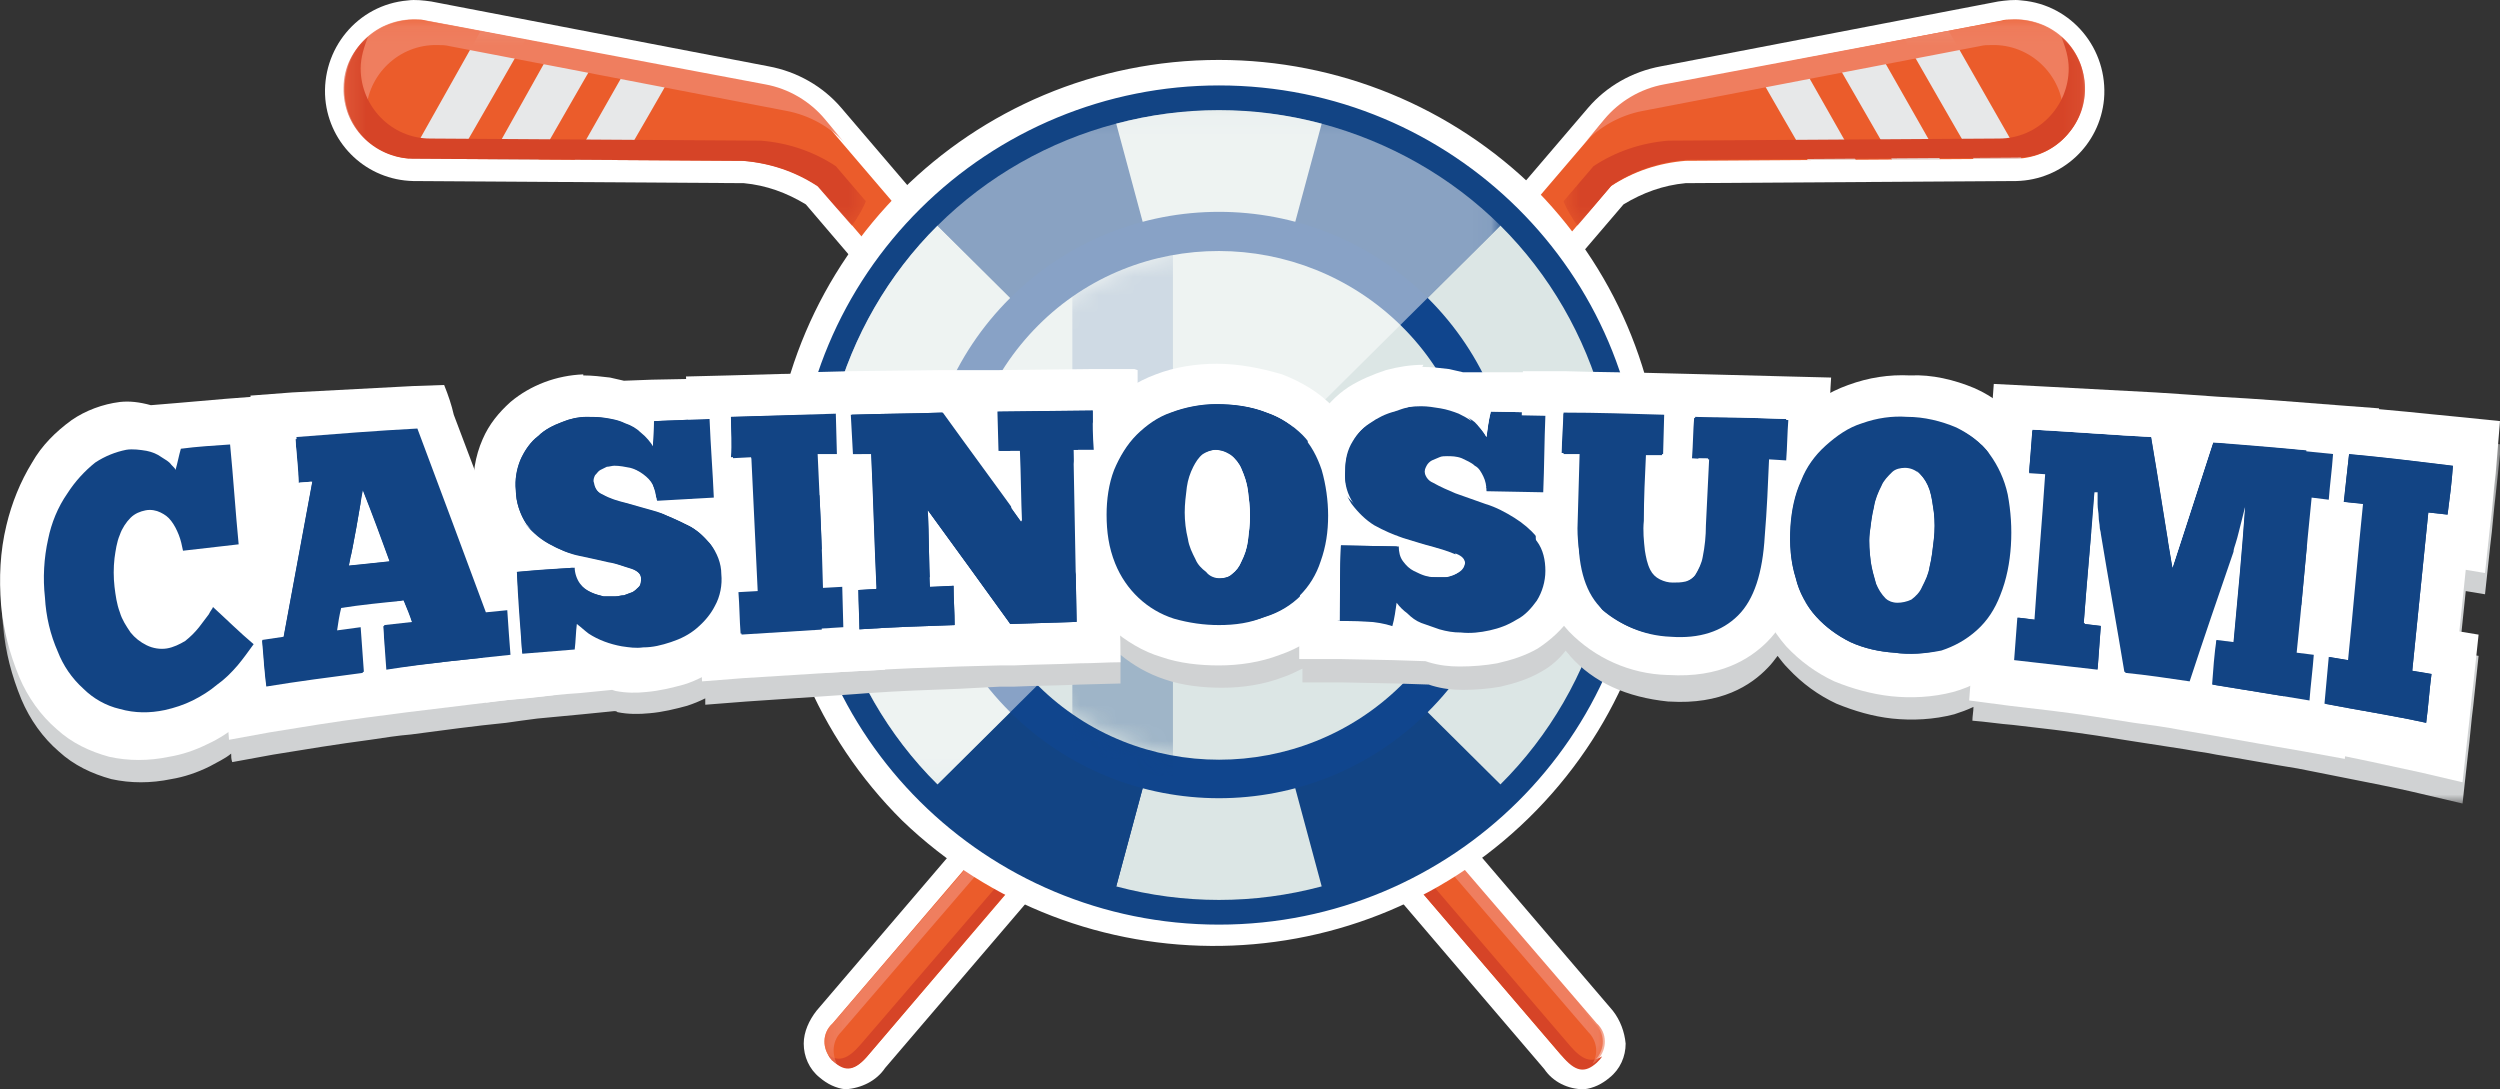 <svg width="140" height="61" viewBox="0 0 140 61" fill="none" xmlns="http://www.w3.org/2000/svg">
<rect x="0" y="0" width="140" height="61" fill="#333333" stroke="none"/>
<path d="M88.699 61C89.238 60.941 89.718 60.703 90.137 60.346C90.736 59.87 91.036 59.156 91.036 58.442C90.976 57.788 90.736 57.133 90.317 56.598L47.106 6.033C46.087 4.843 44.649 4.01 43.031 3.713L24.152 0.084C23.733 0.025 23.253 -0.035 22.834 0.025C20.017 0.263 17.979 2.761 18.219 5.557C18.459 8.115 20.556 10.078 23.134 10.138L41.652 10.257C42.911 10.376 44.05 10.792 45.128 11.446L86.481 59.87C86.961 60.584 87.8 61 88.699 61Z" fill="white"/>
<path d="M87.38 59.037L45.848 10.435C44.589 9.602 43.151 9.126 41.652 9.007L23.134 8.888C20.976 8.829 19.238 7.044 19.298 4.903C19.358 2.761 21.156 1.036 23.313 1.095C23.493 1.095 23.673 1.095 23.853 1.155L42.731 4.784C44.05 5.022 45.248 5.736 46.087 6.747L89.298 57.312C89.897 57.847 89.897 58.739 89.358 59.334L89.298 59.394C88.699 59.989 88.219 59.929 87.38 59.037Z" fill="#EB5C2B"/>
<path d="M22.894 8.888H23.134H25.591C26.61 7.163 28.468 3.891 29.426 2.226L26.909 1.75L22.894 8.888Z" fill="#E7E8E9"/>
<path d="M27.449 8.948H30.145C30.985 7.461 32.543 4.784 33.562 2.999L31.044 2.523L27.449 8.948Z" fill="#E7E8E9"/>
<path d="M32.183 8.948H34.88C35.599 7.699 36.858 5.557 37.817 3.832L35.36 3.356L32.183 8.948Z" fill="#E7E8E9"/>
<mask id="mask0_8060_1252" style="mask-type:luminance" maskUnits="userSpaceOnUse" x="19" y="1" width="29" height="8">
<path d="M47.406 1.095H19.298V8.175H47.406V1.095Z" fill="white"/>
</mask>
<g mask="url(#mask0_8060_1252)">
<path d="M20.497 6.33C20.556 4.189 22.355 2.464 24.512 2.523C24.752 2.523 24.931 2.523 25.171 2.583L44.05 6.211C45.308 6.449 46.507 7.104 47.346 8.056L46.207 6.687C45.368 5.676 44.169 4.962 42.851 4.724L23.913 1.155C21.755 0.738 19.718 2.166 19.358 4.248C19.058 5.736 19.718 7.223 20.916 8.115C20.676 7.58 20.497 6.985 20.497 6.33Z" fill="#EF7E5F"/>
</g>
<mask id="mask1_8060_1252" style="mask-type:luminance" maskUnits="userSpaceOnUse" x="19" y="2" width="30" height="11">
<path d="M48.544 2.047H19.298V12.636H48.544V2.047Z" fill="white"/>
</mask>
<g mask="url(#mask1_8060_1252)">
<path d="M47.706 12.636C48.005 12.22 48.305 11.744 48.485 11.268L46.806 9.305C45.548 8.472 44.11 7.996 42.611 7.877L24.093 7.758C21.935 7.758 20.197 5.973 20.197 3.832C20.197 3.237 20.377 2.642 20.616 2.047C19.777 2.761 19.238 3.772 19.238 4.903C19.178 7.044 20.916 8.829 23.074 8.888L41.593 9.007C43.091 9.126 44.529 9.602 45.788 10.435L47.706 12.636Z" fill="#D64427"/>
</g>
<path d="M78.81 47.913L87.919 58.561C88.639 59.394 89.118 59.513 89.718 59.156C89.657 59.275 89.538 59.394 89.418 59.513C88.759 60.108 88.219 60.048 87.44 59.096L78.211 48.329L78.81 47.913Z" fill="#D64427"/>
<mask id="mask2_8060_1252" style="mask-type:luminance" maskUnits="userSpaceOnUse" x="79" y="46" width="11" height="14">
<path d="M89.897 46.782H79.829V59.632H89.897V46.782Z" fill="white"/>
</mask>
<g mask="url(#mask2_8060_1252)">
<path d="M79.829 47.199C80.009 47.08 80.188 46.901 80.368 46.782L89.418 57.312C90.017 57.847 90.017 58.739 89.478 59.334L89.418 59.394C89.358 59.453 89.298 59.513 89.178 59.572C89.538 58.977 89.418 58.264 88.938 57.788L79.829 47.199Z" fill="#EF7E5F"/>
</g>
<path d="M47.346 61C46.806 60.941 46.327 60.703 45.907 60.346C45.308 59.87 45.009 59.156 45.009 58.442C45.009 57.788 45.308 57.133 45.728 56.598L88.938 6.033C89.957 4.843 91.395 4.01 93.014 3.713L111.892 0.084C112.312 0.025 112.791 -0.035 113.211 0.025C116.027 0.263 118.065 2.761 117.825 5.557C117.586 8.115 115.488 10.078 112.911 10.138L94.392 10.257C93.134 10.376 91.995 10.792 90.916 11.446L49.563 59.81C49.084 60.524 48.245 60.941 47.346 61Z" fill="white"/>
<path d="M48.664 59.037L90.197 10.435C91.456 9.602 92.894 9.126 94.392 9.007L112.911 8.888C115.069 8.829 116.807 7.044 116.687 4.843C116.627 2.702 114.829 0.976 112.611 1.095C112.432 1.095 112.252 1.095 112.072 1.155L93.194 4.784C91.875 5.022 90.676 5.736 89.837 6.747L46.627 57.312C46.027 57.847 46.027 58.739 46.567 59.334C46.567 59.394 46.627 59.394 46.627 59.394C47.346 59.989 47.885 59.989 48.664 59.037Z" fill="#EB5C2B"/>
<path d="M113.211 8.888H112.971H110.514C109.495 7.163 107.637 3.891 106.678 2.226L109.135 1.75L113.211 8.888Z" fill="#E7E8E9"/>
<path d="M108.656 8.948H105.959C105.12 7.461 103.562 4.784 102.543 2.999L105 2.523L108.656 8.948Z" fill="#E7E8E9"/>
<path d="M103.921 8.948H101.224C100.505 7.699 99.247 5.557 98.288 3.832L100.745 3.356L103.921 8.948Z" fill="#E7E8E9"/>
<mask id="mask3_8060_1252" style="mask-type:luminance" maskUnits="userSpaceOnUse" x="88" y="1" width="29" height="8">
<path d="M116.866 1.095H88.759V8.175H116.866V1.095Z" fill="white"/>
</mask>
<g mask="url(#mask3_8060_1252)">
<path d="M115.548 6.33C115.488 4.189 113.69 2.464 111.533 2.523C111.293 2.523 111.113 2.523 110.873 2.583L91.995 6.211C90.736 6.449 89.538 7.104 88.699 8.056L89.837 6.687C90.676 5.676 91.875 4.962 93.194 4.724L112.132 1.155C114.289 0.738 116.327 2.166 116.687 4.248C116.986 5.736 116.327 7.223 115.128 8.115C115.428 7.58 115.548 6.925 115.548 6.33Z" fill="#EF7E5F"/>
</g>
<mask id="mask4_8060_1252" style="mask-type:luminance" maskUnits="userSpaceOnUse" x="87" y="2" width="30" height="11">
<path d="M116.866 2.047H87.62V12.636H116.866V2.047Z" fill="white"/>
</mask>
<g mask="url(#mask4_8060_1252)">
<path d="M88.339 12.636C88.039 12.22 87.74 11.744 87.56 11.268L89.238 9.305C90.497 8.472 91.935 7.996 93.433 7.877L111.952 7.758C114.11 7.758 115.848 5.973 115.848 3.832C115.848 3.237 115.668 2.642 115.428 2.047C117.046 3.475 117.226 5.914 115.788 7.52C115.068 8.353 114.05 8.829 112.971 8.829L94.452 8.948C92.954 9.067 91.515 9.543 90.257 10.376L88.339 12.636Z" fill="#D64427"/>
</g>
<path d="M57.294 47.913L48.185 58.502C47.466 59.334 46.986 59.453 46.387 59.096C46.447 59.215 46.567 59.334 46.687 59.453C47.346 60.048 47.885 59.989 48.664 59.037L57.834 48.27L57.294 47.913Z" fill="#D64427"/>
<mask id="mask5_8060_1252" style="mask-type:luminance" maskUnits="userSpaceOnUse" x="46" y="46" width="11" height="14">
<path d="M56.276 46.782H46.207V59.632H56.276V46.782Z" fill="white"/>
</mask>
<g mask="url(#mask5_8060_1252)">
<path d="M56.216 47.199C56.036 47.08 55.856 46.901 55.676 46.782L46.627 57.312C46.027 57.847 46.027 58.739 46.567 59.334C46.567 59.394 46.627 59.394 46.627 59.394C46.687 59.453 46.747 59.513 46.866 59.572C46.567 58.977 46.627 58.264 47.106 57.788L56.216 47.199Z" fill="#EF7E5F"/>
</g>
<path d="M68.262 52.493C54.777 52.493 43.87 41.666 43.87 28.282C43.87 21.857 46.447 15.729 51.002 11.149C60.531 1.69 75.993 1.69 85.522 11.149C95.051 20.608 95.051 35.956 85.522 45.414C80.968 49.995 74.735 52.553 68.262 52.493Z" fill="#124484"/>
<path d="M68.262 4.784C81.327 4.784 91.935 15.313 91.935 28.282C91.935 41.25 81.327 51.779 68.262 51.779C55.197 51.779 44.589 41.25 44.589 28.282C44.589 22.035 47.106 16.086 51.541 11.684C55.976 7.282 61.969 4.784 68.262 4.784ZM68.262 3.356C54.358 3.356 43.151 14.54 43.151 28.282C43.151 34.885 45.788 41.25 50.522 45.95C60.471 55.527 76.413 55.289 86.062 45.355C95.471 35.658 95.471 20.31 86.062 10.673C81.327 5.973 74.914 3.356 68.262 3.356Z" fill="white"/>
<path d="M68.262 28.282L74.015 49.638C77.791 48.627 81.267 46.663 84.024 43.927L68.262 28.282Z" fill="#124484"/>
<path d="M74.015 49.638L68.262 28.282L62.509 49.638C66.284 50.649 70.24 50.649 74.015 49.638Z" fill="#DCE6E5"/>
<path d="M68.262 28.282L46.747 22.571C45.728 26.318 45.728 30.245 46.747 33.992L68.262 28.282Z" fill="#124484"/>
<path d="M68.262 28.282L52.5 12.636C49.743 15.373 47.765 18.823 46.747 22.571L68.262 28.282Z" fill="#DCE6E5"/>
<path d="M62.509 6.925C58.733 7.937 55.257 9.9 52.5 12.636L68.262 28.282L62.509 6.925Z" fill="#124484"/>
<path d="M68.262 28.282L52.5 43.927C55.257 46.663 58.733 48.627 62.509 49.638L68.262 28.282Z" fill="#124484"/>
<path d="M68.262 28.282L46.747 33.992C47.765 37.74 49.743 41.19 52.5 43.927L68.262 28.282Z" fill="#DCE6E5"/>
<path d="M68.262 28.282L84.024 12.636C81.267 9.9 77.791 7.937 74.015 6.925L68.262 28.282Z" fill="#124484"/>
<path d="M68.262 28.282L89.777 22.571C88.759 18.823 86.781 15.373 84.024 12.636L68.262 28.282Z" fill="#DCE6E5"/>
<path d="M68.262 28.282L74.015 6.925C70.24 5.914 66.284 5.914 62.509 6.925L68.262 28.282Z" fill="#DCE6E5"/>
<path d="M68.262 28.282L89.777 33.992C90.796 30.245 90.796 26.318 89.777 22.571L68.262 28.282Z" fill="#124484"/>
<path d="M84.024 43.927C86.781 41.19 88.759 37.74 89.777 33.992L68.262 28.282L84.024 43.927Z" fill="#DCE6E5"/>
<path d="M79.949 39.882C86.421 33.457 86.421 23.106 79.949 16.681C73.476 10.257 63.048 10.257 56.575 16.681C50.103 23.106 50.103 33.457 56.575 39.882C63.048 46.306 73.476 46.306 79.949 39.882Z" fill="#10458D"/>
<path d="M78.45 38.395C84.084 32.803 84.084 23.76 78.45 18.228C72.817 12.696 63.707 12.636 58.134 18.228C52.56 23.82 52.5 32.862 58.134 38.395C63.707 43.927 72.817 43.927 78.45 38.395Z" fill="#DCE6E5"/>
<mask id="mask6_8060_1252" style="mask-type:luminance" maskUnits="userSpaceOnUse" x="53" y="14" width="30" height="29">
<path d="M58.074 18.228C52.44 23.82 52.44 32.862 58.014 38.395C63.587 43.927 72.757 43.986 78.331 38.454C83.904 32.922 83.964 23.82 78.39 18.288C75.694 15.611 72.038 14.123 68.262 14.064C64.486 14.064 60.831 15.551 58.074 18.228Z" fill="white"/>
</mask>
<g mask="url(#mask6_8060_1252)">
<g opacity="0.3">
<mask id="mask7_8060_1252" style="mask-type:luminance" maskUnits="userSpaceOnUse" x="49" y="11" width="73" height="35">
<path d="M121.601 11.803H49.084V45.236H121.601V11.803Z" fill="white"/>
</mask>
<g mask="url(#mask7_8060_1252)">
<path d="M121.601 25.783H65.685V11.803H60.051V25.783H49.084V31.315H60.051V45.295H65.685V31.315H121.601V25.783Z" fill="#124484"/>
</g>
</g>
</g>
<g opacity="0.5">
<mask id="mask8_8060_1252" style="mask-type:luminance" maskUnits="userSpaceOnUse" x="45" y="6" width="39" height="38">
<path d="M83.964 6.152H45.968V43.867H83.964V6.152Z" fill="white"/>
</mask>
<g mask="url(#mask8_8060_1252)">
<path d="M74.015 6.925C66.344 4.903 58.134 7.044 52.5 12.636C49.743 15.373 47.765 18.823 46.747 22.571C44.709 30.185 46.866 38.335 52.5 43.927L68.262 28.282L84.024 12.636C81.267 9.9 77.791 7.937 74.015 6.925Z" fill="white"/>
</g>
</g>
<mask id="mask9_8060_1252" style="mask-type:luminance" maskUnits="userSpaceOnUse" x="0" y="21" width="140" height="24">
<path d="M140 21.678H0V44.998H140V21.678Z" fill="white"/>
</mask>
<g mask="url(#mask9_8060_1252)">
<path d="M137.663 24.534C136.224 24.415 134.726 24.236 133.288 24.117L132.389 24.058L131.789 23.998L131.37 23.939L130.89 23.879L130.411 23.82L129.452 23.76C127.714 23.641 125.916 23.463 124.178 23.344L122.5 23.225L120.702 23.106C118.485 22.987 116.207 22.868 113.99 22.749L111.652 22.63L111.592 23.463C111.293 23.225 110.933 23.047 110.574 22.928C109.435 22.452 108.176 22.154 106.918 22.154C105.719 22.095 104.58 22.273 103.442 22.69C103.082 22.809 102.783 22.987 102.483 23.166C102.483 22.928 102.483 22.63 102.543 22.392L100.205 22.333L95.651 22.214L93.253 22.154C91.815 22.154 90.377 22.095 88.938 22.095H87.86H86.181H85.223H83.485H81.926C81.687 22.035 81.387 21.976 81.147 21.916C80.668 21.857 80.128 21.797 79.649 21.797C78.93 21.797 78.211 21.916 77.551 22.095C76.832 22.333 76.113 22.63 75.514 23.047C75.154 23.285 74.794 23.641 74.495 23.939C73.716 23.225 72.817 22.63 71.858 22.273C70.659 21.857 69.401 21.678 68.142 21.678C67.003 21.678 65.805 21.857 64.726 22.273C64.306 22.452 63.947 22.63 63.587 22.868V22.035H61.25L55.916 22.095H54.058H52.8L49.144 22.154H47.765H47.526H46.747H46.387H45.248L41.952 22.214H40.993H40.394H39.555H38.776H38.356L36.498 22.273L34.94 22.333C34.7 22.273 34.401 22.214 34.161 22.154C33.681 22.095 33.142 22.035 32.663 22.035C31.944 22.035 31.224 22.214 30.565 22.452C29.846 22.749 29.187 23.166 28.647 23.76C27.988 24.355 27.449 25.01 27.089 25.843C26.849 26.318 26.729 26.854 26.61 27.389C26.25 26.437 25.89 25.486 25.531 24.534C25.291 23.939 25.111 23.404 24.872 22.809L23.134 22.868C20.856 22.987 18.579 23.106 16.361 23.225L14.983 23.344H14.563L13.964 23.404L12.586 23.523L9.889 23.76L8.45 23.879C7.911 23.76 7.312 23.701 6.772 23.76C5.813 23.879 4.854 24.236 4.075 24.772C3.176 25.426 2.397 26.199 1.858 27.151C1.199 28.222 0.719 29.412 0.42 30.661C0.06 32.089 -4.82053e-06 33.635 0.18 35.123C0.3 36.491 0.659 37.859 1.199 39.168C1.678 40.298 2.397 41.309 3.296 42.083C4.135 42.856 5.154 43.332 6.233 43.63C7.312 43.867 8.45 43.867 9.589 43.63C10.308 43.511 11.027 43.273 11.747 42.916C12.166 42.678 12.586 42.499 12.945 42.202C12.945 42.38 12.945 42.499 13.005 42.678L15.283 42.261C17.081 41.964 18.938 41.666 20.736 41.428C21.515 41.309 22.294 41.19 23.014 41.131C24.812 40.893 26.55 40.655 28.348 40.477L29.187 40.358L30.086 40.239L32.603 40.001L34.401 39.822C34.461 39.822 34.52 39.822 34.581 39.882C35.18 40.001 35.779 40.001 36.378 39.941C37.098 39.882 37.817 39.703 38.476 39.525C38.836 39.406 39.135 39.287 39.495 39.108V39.465L41.772 39.287C43.51 39.168 45.308 39.049 47.046 38.93L47.885 38.87L48.664 38.811C50.343 38.692 52.02 38.633 53.699 38.573L55.976 38.454H56.755C58.014 38.395 59.212 38.395 60.471 38.335L62.748 38.276C62.748 37.74 62.748 37.205 62.748 36.669C63.468 37.264 64.306 37.74 65.206 38.038C66.224 38.395 67.363 38.514 68.442 38.514C69.581 38.514 70.779 38.335 71.858 37.919C72.218 37.8 72.577 37.621 72.937 37.443C72.937 37.681 72.937 37.919 72.937 38.216C73.716 38.216 74.495 38.216 75.214 38.216L78.211 38.276L80.009 38.335L80.188 38.395C80.788 38.573 81.327 38.633 81.926 38.633C82.645 38.633 83.365 38.573 84.024 38.454C84.803 38.276 85.582 38.038 86.301 37.621C86.841 37.324 87.32 36.907 87.68 36.431C87.74 36.55 87.86 36.61 87.919 36.729C89.238 38.216 91.096 39.049 93.433 39.287H93.493C96.37 39.465 98.048 38.395 99.007 37.383C99.187 37.205 99.366 36.967 99.546 36.729C99.726 36.967 99.906 37.205 100.146 37.443C100.925 38.276 101.824 38.93 102.842 39.406C103.861 39.822 104.88 40.12 105.959 40.239C107.098 40.358 108.296 40.298 109.435 40.001C109.795 39.882 110.154 39.763 110.514 39.584C110.514 39.822 110.454 40.12 110.454 40.358C111.233 40.417 111.952 40.536 112.731 40.596C114.289 40.774 115.848 40.953 117.406 41.19L119.683 41.547L122.38 41.964C122.979 42.083 123.579 42.142 124.118 42.261C125.616 42.499 127.175 42.797 128.673 43.035L129.572 43.213L130.471 43.392C132.209 43.748 133.887 44.046 135.625 44.462L137.902 44.998L138.202 42.261C138.322 41.369 138.382 40.417 138.502 39.525L138.801 36.729L137.723 36.55C137.842 35.42 137.962 34.23 138.082 33.1L139.161 33.279L139.461 30.483C139.58 29.59 139.64 28.638 139.76 27.687L140.06 24.891L137.663 24.534Z" fill="#D0D2D3"/>
</g>
<path d="M9.349 41.012C8.39 41.19 7.372 41.19 6.413 41.012C5.454 40.774 4.615 40.358 3.896 39.703C3.116 38.989 2.517 38.157 2.098 37.205C1.618 36.075 1.319 34.885 1.199 33.695C1.079 32.386 1.139 31.078 1.438 29.828C1.678 28.757 2.098 27.746 2.697 26.794C3.176 25.962 3.836 25.307 4.615 24.772C5.274 24.296 6.053 23.998 6.832 23.879C7.372 23.82 7.851 23.879 8.33 23.998C8.57 24.058 8.81 24.177 9.05 24.236C9.05 24.117 9.11 23.998 9.11 23.879C10.668 23.76 12.286 23.582 13.844 23.463C14.084 26.199 14.324 28.876 14.563 31.613L11.806 31.97L12.706 32.862C13.724 33.873 14.743 34.885 15.762 35.896L15.103 36.848C14.803 37.324 14.444 37.74 14.084 38.157C13.664 38.633 13.245 39.049 12.765 39.406C12.286 39.822 11.747 40.12 11.207 40.417C10.608 40.715 10.009 40.893 9.349 41.012ZM8.271 29.888C8.211 29.888 8.151 29.947 8.091 30.007C7.971 30.126 7.851 30.304 7.851 30.483C7.731 30.78 7.671 31.078 7.611 31.434C7.551 31.851 7.551 32.267 7.611 32.743C7.671 33.1 7.731 33.457 7.851 33.814C7.911 34.052 8.091 34.349 8.211 34.528C8.33 34.706 8.51 34.825 8.69 34.885C8.87 34.944 9.05 35.004 9.229 34.944C9.409 34.944 9.589 34.825 9.709 34.706C9.949 34.528 10.128 34.349 10.308 34.171C10.488 33.992 10.608 33.814 10.728 33.576C10.848 33.398 10.908 33.279 10.908 33.219L11.567 32.029L9.229 32.327C9.17 31.91 9.11 31.494 9.05 31.078C9.05 30.899 8.99 30.661 8.93 30.483C8.87 30.364 8.81 30.185 8.69 30.066C8.63 30.007 8.57 29.947 8.51 29.947C8.45 29.888 8.39 29.888 8.271 29.888Z" fill="white"/>
<path d="M6.952 25.188C7.312 25.129 7.731 25.188 8.091 25.248C8.39 25.307 8.69 25.426 8.93 25.605C9.11 25.724 9.349 25.843 9.469 26.021C9.589 26.14 9.709 26.259 9.709 26.318C9.829 25.902 9.889 25.545 10.009 25.129C10.908 25.01 11.866 24.95 12.765 24.891C12.945 26.735 13.065 28.638 13.245 30.483C12.226 30.602 11.147 30.721 10.128 30.84C10.069 30.542 10.009 30.245 9.889 29.947C9.769 29.65 9.649 29.412 9.469 29.174C9.289 28.936 9.11 28.817 8.87 28.698C8.63 28.579 8.33 28.52 8.031 28.579C7.731 28.638 7.432 28.757 7.192 28.995C6.952 29.233 6.712 29.59 6.592 29.947C6.413 30.364 6.353 30.84 6.293 31.256C6.233 31.791 6.233 32.327 6.293 32.862C6.353 33.338 6.413 33.814 6.592 34.29C6.712 34.706 6.952 35.063 7.192 35.42C7.432 35.718 7.731 35.956 8.091 36.134C8.45 36.312 8.87 36.372 9.229 36.312C9.589 36.253 9.949 36.075 10.248 35.896C10.548 35.658 10.788 35.42 11.027 35.123C11.207 34.885 11.387 34.647 11.567 34.409C11.687 34.171 11.806 34.052 11.806 33.992C12.586 34.766 13.305 35.48 14.084 36.193C13.784 36.61 13.485 37.026 13.185 37.383C12.825 37.8 12.466 38.157 12.046 38.454C11.627 38.811 11.147 39.049 10.668 39.287C10.188 39.525 9.649 39.703 9.11 39.822C8.271 40.001 7.432 40.001 6.592 39.763C5.813 39.584 5.094 39.168 4.555 38.633C3.896 38.038 3.416 37.324 3.116 36.55C2.697 35.599 2.457 34.587 2.397 33.517C2.277 32.446 2.337 31.315 2.577 30.245C2.757 29.352 3.116 28.46 3.656 27.687C4.075 27.032 4.615 26.437 5.214 25.962C5.753 25.545 6.353 25.307 6.952 25.188ZM6.712 22.511C5.753 22.63 4.795 22.987 4.015 23.523C3.116 24.177 2.337 24.95 1.798 25.902C1.139 26.973 0.659 28.163 0.36 29.412C1.21864e-06 30.899 -0.06 32.386 0.06 33.873C0.18 35.242 0.539 36.61 1.079 37.919C1.558 39.049 2.277 40.06 3.176 40.834C4.015 41.607 5.034 42.083 6.113 42.38C7.192 42.618 8.33 42.618 9.469 42.38C10.188 42.261 10.908 42.023 11.627 41.666C12.286 41.369 12.885 40.953 13.425 40.536C13.964 40.12 14.444 39.644 14.923 39.108C15.342 38.633 15.702 38.157 16.062 37.621C16.481 36.967 16.901 36.312 17.38 35.718L15.762 34.171L14.563 33.041L15.942 32.862C15.882 31.97 15.822 31.137 15.702 30.304C15.522 28.46 15.402 26.616 15.223 24.772C15.163 23.879 15.103 23.047 14.983 22.154L12.646 22.333L9.889 22.571L8.45 22.69C7.791 22.511 7.252 22.452 6.712 22.511Z" fill="white"/>
<path d="M13.844 39.941C13.664 38.216 13.544 36.491 13.365 34.766C13.844 34.706 14.324 34.647 14.863 34.587C15.223 32.565 15.582 30.483 15.942 28.46H15.642L15.223 23.344C18.159 23.106 21.096 22.928 24.032 22.809L27.928 33.1L29.426 32.981C29.546 34.587 29.666 36.193 29.786 37.8C24.512 38.335 19.238 39.049 13.844 39.941Z" fill="#124484"/>
<path d="M23.313 24.117C24.632 27.627 25.89 31.018 27.149 34.409L28.348 34.29L28.527 36.669C26.25 36.907 23.913 37.145 21.635 37.502L21.456 35.063L23.074 34.885C22.954 34.468 22.774 34.052 22.594 33.636C21.395 33.754 20.197 33.873 19.058 34.052C18.938 34.528 18.878 34.944 18.819 35.361L20.137 35.182C20.197 36.015 20.257 36.848 20.317 37.681C18.519 37.919 16.661 38.157 14.863 38.454C14.803 37.621 14.743 36.788 14.623 35.896L15.822 35.718C16.361 32.803 16.901 29.888 17.44 26.973L16.721 27.032C16.661 26.199 16.601 25.367 16.541 24.534C18.819 24.474 21.096 24.296 23.313 24.117ZM19.538 31.672L21.815 31.434C21.336 30.126 20.856 28.817 20.317 27.449C20.077 28.876 19.837 30.304 19.538 31.672ZM24.872 21.559L23.134 21.619C20.856 21.738 18.579 21.857 16.361 21.976L14.024 22.154C14.084 23.047 14.144 23.879 14.264 24.772L14.444 27.33C14.503 28.044 14.563 28.817 14.623 29.531L13.904 33.398L12.106 33.636C12.166 34.528 12.286 35.361 12.346 36.253C12.406 37.145 12.526 37.978 12.586 38.811C12.646 39.644 12.765 40.536 12.825 41.428L15.103 41.012C16.901 40.715 18.759 40.417 20.556 40.179L22.834 39.882C24.812 39.644 26.73 39.406 28.707 39.168L30.985 38.93C30.925 38.157 30.865 37.324 30.805 36.491L30.625 34.111L30.445 31.672L28.647 31.791L25.411 23.225C25.291 22.69 25.111 22.154 24.872 21.559Z" fill="white"/>
<path d="M36.139 37.443C35.659 37.502 35.12 37.443 34.64 37.383C34.221 37.324 33.801 37.205 33.382 37.026C33.382 37.145 33.382 37.264 33.382 37.443C31.644 37.621 29.966 37.8 28.228 37.978C28.048 35.658 27.868 33.279 27.688 30.899L29.187 30.78C28.947 30.542 28.767 30.364 28.587 30.066C28.048 29.293 27.748 28.401 27.688 27.508C27.628 26.675 27.748 25.902 28.108 25.129C28.407 24.474 28.827 23.939 29.366 23.463C29.846 23.047 30.385 22.69 30.985 22.511C31.524 22.273 32.123 22.154 32.723 22.154C33.142 22.154 33.622 22.154 34.041 22.214C34.52 22.273 34.94 22.392 35.36 22.571L35.539 22.63C35.539 22.511 35.539 22.452 35.539 22.333C37.277 22.273 39.075 22.214 40.813 22.154C40.933 24.415 41.053 26.675 41.173 28.876L39.974 28.936C40.274 29.174 40.514 29.412 40.753 29.709C41.293 30.364 41.593 31.196 41.593 32.089C41.652 32.922 41.473 33.754 41.113 34.468C40.753 35.123 40.334 35.658 39.735 36.075C39.195 36.491 38.596 36.788 37.937 37.026C37.397 37.264 36.798 37.383 36.139 37.443Z" fill="#124484"/>
<path d="M32.782 23.344C33.142 23.344 33.502 23.344 33.861 23.404C34.221 23.463 34.581 23.523 34.94 23.701C35.3 23.82 35.599 23.998 35.839 24.236C36.139 24.474 36.378 24.772 36.558 25.069L36.618 23.582L39.675 23.463C39.735 24.95 39.854 26.437 39.914 27.865L36.738 27.984C36.738 27.687 36.678 27.389 36.498 27.092C36.378 26.854 36.199 26.675 35.959 26.497C35.719 26.318 35.48 26.199 35.24 26.14C34.94 26.081 34.64 26.021 34.341 26.021C34.221 26.021 34.041 26.081 33.921 26.081C33.801 26.14 33.681 26.199 33.562 26.259C33.442 26.318 33.382 26.437 33.262 26.556C33.202 26.675 33.142 26.854 33.202 26.973C33.262 27.33 33.442 27.568 33.741 27.687C34.161 27.925 34.581 28.044 35.06 28.163L36.738 28.638C37.337 28.817 37.877 29.055 38.416 29.352C38.956 29.59 39.375 30.007 39.735 30.423C40.094 30.899 40.334 31.494 40.334 32.089C40.394 32.684 40.274 33.338 39.974 33.873C39.735 34.349 39.375 34.766 38.956 35.123C38.536 35.48 38.056 35.718 37.517 35.896C36.978 36.075 36.498 36.193 35.959 36.193C35.539 36.253 35.18 36.193 34.76 36.134C34.401 36.075 34.041 35.956 33.741 35.837C33.442 35.718 33.142 35.539 32.902 35.361C32.663 35.182 32.483 35.004 32.243 34.825C32.183 35.301 32.183 35.777 32.123 36.253L29.127 36.55C29.007 35.004 28.887 33.517 28.827 31.97C29.906 31.851 30.985 31.791 32.063 31.732C32.063 32.029 32.183 32.386 32.363 32.624C32.543 32.862 32.723 32.981 32.962 33.1C33.202 33.219 33.442 33.279 33.681 33.338C33.921 33.338 34.101 33.338 34.341 33.338C34.521 33.338 34.64 33.279 34.82 33.279C35 33.219 35.12 33.16 35.3 33.1C35.419 33.041 35.539 32.922 35.659 32.803C35.779 32.684 35.779 32.505 35.779 32.327C35.779 32.089 35.599 31.91 35.24 31.791C34.82 31.672 34.401 31.494 33.981 31.434C33.502 31.315 32.902 31.196 32.363 31.078C31.764 30.959 31.224 30.721 30.685 30.423C30.145 30.126 29.726 29.709 29.366 29.293C29.007 28.757 28.767 28.044 28.767 27.389C28.707 26.794 28.827 26.14 29.067 25.605C29.306 25.129 29.606 24.653 30.026 24.355C30.385 23.998 30.865 23.76 31.344 23.582C31.884 23.463 32.363 23.344 32.782 23.344ZM32.663 20.965C31.164 21.024 29.726 21.559 28.587 22.511C27.928 23.106 27.389 23.76 27.029 24.593C26.61 25.545 26.43 26.616 26.55 27.627C26.61 28.341 26.789 29.055 27.029 29.769L26.49 29.828L26.669 32.267C26.789 33.814 26.909 35.361 27.029 36.907C27.089 37.74 27.149 38.573 27.209 39.346C27.988 39.227 28.767 39.168 29.486 39.108C30.505 38.989 31.464 38.87 32.483 38.811L34.281 38.633L34.461 38.692C35.06 38.811 35.659 38.811 36.199 38.751C36.918 38.692 37.637 38.514 38.296 38.335C39.075 38.097 39.794 37.681 40.454 37.205C41.173 36.669 41.772 36.015 42.192 35.182C42.671 34.29 42.851 33.219 42.791 32.208C42.791 31.494 42.611 30.84 42.312 30.185H42.372C42.312 29.412 42.312 28.638 42.252 27.865C42.192 26.378 42.132 24.95 42.012 23.463C41.952 22.69 41.952 21.916 41.892 21.143L39.555 21.202L36.498 21.262L34.94 21.321C34.7 21.262 34.401 21.202 34.161 21.143C33.681 21.083 33.142 21.024 32.663 21.024" fill="white"/>
<path d="M40.454 36.848C40.394 35.301 40.274 33.754 40.214 32.148L41.293 32.089C41.233 30.304 41.113 28.579 41.053 26.794L39.914 26.854C39.854 25.307 39.735 23.76 39.675 22.154C42.431 22.095 45.188 22.035 47.885 21.976C47.945 23.523 48.005 25.01 48.065 26.556H46.986C47.046 28.282 47.106 30.007 47.226 31.732L48.305 31.672C48.365 33.219 48.425 34.706 48.485 36.253C45.788 36.431 43.091 36.61 40.454 36.848Z" fill="#124484"/>
<path d="M46.806 23.225L46.866 25.486H45.788C45.907 27.984 46.027 30.483 46.087 32.981L47.166 32.922L47.226 35.182C45.308 35.301 43.39 35.42 41.473 35.539C41.413 34.766 41.413 33.992 41.353 33.219L42.431 33.16C42.312 30.661 42.192 28.103 42.072 25.605L40.933 25.664C40.873 24.891 40.873 24.117 40.813 23.344C42.851 23.285 44.829 23.225 46.806 23.225ZM49.024 20.846L46.687 20.905C44.709 20.905 42.731 20.965 40.813 21.024L38.416 21.084L38.536 23.463L38.656 25.783L38.776 28.163L39.914 28.103C39.974 29.114 40.034 30.066 40.034 31.078L38.956 31.137L39.075 33.517L39.195 35.837L39.315 38.157L41.593 37.978C43.51 37.859 45.428 37.74 47.286 37.621C48.065 37.562 48.844 37.562 49.563 37.502C49.503 36.729 49.503 35.956 49.503 35.242C49.503 34.528 49.444 33.695 49.444 32.981C49.444 32.267 49.384 31.434 49.384 30.721L48.305 30.78C48.245 29.828 48.245 28.876 48.185 27.925H49.264C49.204 27.151 49.204 26.378 49.204 25.664C49.204 24.95 49.144 24.177 49.144 23.404C49.144 22.63 49.084 21.857 49.084 21.084" fill="white"/>
<path d="M55.916 36.015L54.538 34.111L54.598 36.015C52.081 36.134 49.503 36.193 46.986 36.372C46.926 34.885 46.866 33.338 46.806 31.851L47.825 31.791C47.765 30.007 47.706 28.282 47.645 26.497H46.627C46.567 25.01 46.507 23.463 46.447 21.976C48.724 21.916 51.062 21.916 53.339 21.857L54.718 23.76C54.718 23.106 54.718 22.511 54.657 21.857C57.235 21.797 59.812 21.797 62.329 21.797C62.329 23.285 62.389 24.772 62.389 26.199H61.25L61.37 35.837C59.632 35.896 57.774 35.956 55.916 36.015Z" fill="#124484"/>
<path d="M61.19 22.987C61.19 23.701 61.19 24.415 61.25 25.188H60.111C60.171 28.401 60.231 31.613 60.291 34.825L56.575 34.944C55.077 32.862 53.519 30.721 51.961 28.579C52.02 30.007 52.02 31.434 52.081 32.862L53.399 32.803C53.399 33.517 53.459 34.29 53.459 35.004C51.661 35.063 49.923 35.123 48.125 35.242C48.125 34.528 48.065 33.754 48.065 33.041L49.084 32.981C48.964 30.483 48.904 27.925 48.784 25.426H47.765L47.706 23.225C49.384 23.166 51.062 23.166 52.8 23.106C54.298 25.188 55.796 27.211 57.294 29.293C57.235 27.925 57.235 26.616 57.175 25.248H55.976L55.916 23.047L61.19 22.987ZM63.527 20.667H61.19L55.856 20.727H53.998H52.74L47.646 20.786L45.308 20.846C45.368 21.619 45.368 22.392 45.428 23.166C45.488 23.939 45.488 24.653 45.548 25.426C45.608 26.199 45.608 26.973 45.668 27.746L46.687 27.687L46.806 30.721L45.788 30.78C45.848 31.553 45.848 32.327 45.907 33.1C45.968 33.873 45.968 34.587 46.027 35.361C46.087 36.134 46.087 36.907 46.147 37.681L48.425 37.562C50.163 37.443 51.961 37.383 53.699 37.324L55.976 37.264H56.755C58.014 37.205 59.212 37.205 60.471 37.145C61.25 37.145 62.029 37.086 62.748 37.086C62.748 36.312 62.748 35.599 62.688 34.825C62.688 32.386 62.628 29.947 62.569 27.449H63.707C63.707 26.735 63.707 25.962 63.707 25.188C63.707 24.415 63.707 23.76 63.707 22.987C63.707 22.214 63.707 21.5 63.707 20.727" fill="white"/>
<path d="M68.262 36.134C67.303 36.134 66.344 36.015 65.385 35.718C63.527 35.123 62.089 33.754 61.37 32.029C60.95 31.018 60.77 29.947 60.77 28.876C60.77 27.865 60.89 26.913 61.25 25.962C61.909 24.177 63.348 22.749 65.086 22.095C66.044 21.738 67.063 21.559 68.082 21.559C69.161 21.559 70.3 21.738 71.319 22.095C72.218 22.452 73.056 22.987 73.716 23.641C74.375 24.296 74.855 25.129 75.094 26.021C75.394 26.973 75.514 27.925 75.514 28.936C75.514 29.947 75.334 30.899 75.034 31.851C74.735 32.743 74.255 33.517 73.596 34.171C72.937 34.825 72.157 35.361 71.259 35.658C70.3 36.015 69.281 36.134 68.262 36.134ZM68.082 26.378C67.962 26.497 67.902 26.616 67.843 26.735C67.723 27.032 67.603 27.27 67.603 27.568C67.543 27.984 67.483 28.341 67.483 28.757C67.483 29.174 67.543 29.59 67.603 30.007C67.663 30.304 67.782 30.602 67.902 30.84C67.962 30.959 68.082 31.078 68.142 31.196C68.202 31.256 68.202 31.256 68.202 31.256C68.322 31.137 68.382 31.078 68.442 30.899C68.562 30.661 68.622 30.364 68.681 30.126C68.741 29.709 68.801 29.293 68.801 28.876C68.801 28.46 68.801 28.044 68.681 27.627C68.622 27.33 68.562 27.032 68.442 26.735C68.382 26.616 68.262 26.437 68.142 26.378C68.202 26.378 68.142 26.318 68.082 26.378Z" fill="#124484"/>
<path d="M68.142 22.63C69.101 22.63 70.06 22.749 70.959 23.106C71.678 23.344 72.397 23.82 72.937 24.355C73.476 24.891 73.836 25.605 74.075 26.318C74.315 27.151 74.435 28.044 74.435 28.876C74.435 29.769 74.315 30.602 74.015 31.434C73.536 32.922 72.397 34.052 70.899 34.528C70.06 34.825 69.161 34.944 68.322 34.944C67.483 34.944 66.644 34.825 65.805 34.587C64.306 34.111 63.108 32.981 62.509 31.494C62.149 30.602 62.029 29.709 62.029 28.757C62.029 27.925 62.149 27.032 62.449 26.259C62.988 24.772 64.187 23.582 65.625 23.047C66.404 22.809 67.303 22.63 68.142 22.63ZM68.262 32.386C68.502 32.386 68.801 32.327 68.981 32.148C69.221 31.97 69.401 31.732 69.52 31.434C69.7 31.078 69.82 30.721 69.88 30.304C69.94 29.828 70 29.352 70 28.876C70 28.401 69.94 27.925 69.88 27.449C69.82 27.032 69.7 26.675 69.52 26.259C69.401 25.962 69.161 25.664 68.921 25.486C68.681 25.307 68.382 25.188 68.022 25.188C67.782 25.188 67.483 25.307 67.303 25.426C67.063 25.605 66.884 25.902 66.764 26.14C66.584 26.497 66.464 26.854 66.404 27.27C66.344 27.746 66.284 28.222 66.284 28.698C66.284 29.174 66.344 29.709 66.464 30.185C66.524 30.602 66.704 30.959 66.884 31.315C67.003 31.613 67.243 31.851 67.483 32.029C67.723 32.267 68.022 32.386 68.262 32.386ZM68.142 20.37C67.003 20.37 65.805 20.548 64.726 20.965C62.628 21.738 60.95 23.404 60.231 25.545C59.872 26.616 59.632 27.746 59.692 28.876C59.692 30.126 59.931 31.315 60.351 32.446C60.77 33.457 61.43 34.409 62.209 35.182C63.048 35.896 64.007 36.491 65.026 36.788C66.044 37.145 67.183 37.264 68.262 37.264C69.401 37.264 70.599 37.086 71.678 36.669C73.776 35.956 75.454 34.29 76.173 32.208C76.532 31.137 76.712 30.066 76.712 28.936C76.712 27.865 76.593 26.735 76.293 25.664C75.993 24.593 75.394 23.641 74.675 22.809C73.895 21.976 72.877 21.381 71.798 20.965C70.599 20.608 69.341 20.37 68.142 20.37Z" fill="white"/>
<path d="M81.866 36.253C81.387 36.253 80.848 36.193 80.368 36.075C79.949 35.956 79.529 35.777 79.11 35.599C79.11 35.718 79.05 35.837 79.05 35.956C77.312 35.896 75.574 35.896 73.896 35.896L73.956 29.412H75.454C75.214 29.174 75.034 28.995 74.855 28.757C74.375 28.044 74.135 27.211 74.195 26.378C74.195 25.605 74.375 24.891 74.794 24.177C75.154 23.582 75.634 23.106 76.173 22.69C76.712 22.333 77.252 22.035 77.911 21.857C78.45 21.678 79.05 21.619 79.649 21.619C80.069 21.619 80.548 21.678 80.968 21.738C81.387 21.797 81.866 21.916 82.286 22.095L82.466 22.154L82.526 21.916C84.264 21.916 86.062 21.916 87.8 21.976C87.74 24.177 87.68 26.318 87.56 28.52L86.361 28.46C86.661 28.698 86.901 28.995 87.081 29.293C87.56 30.007 87.8 30.84 87.74 31.672C87.74 32.446 87.5 33.279 87.081 33.933C86.721 34.528 86.181 35.004 85.582 35.361C84.983 35.718 84.384 35.956 83.724 36.075C83.125 36.193 82.466 36.253 81.866 36.253Z" fill="#124484"/>
<path d="M79.589 22.69C79.949 22.69 80.308 22.749 80.668 22.809C81.027 22.868 81.387 22.987 81.687 23.106C81.986 23.225 82.286 23.404 82.586 23.641C82.825 23.879 83.065 24.177 83.245 24.474C83.305 23.998 83.365 23.523 83.485 23.047L86.541 23.106C86.481 24.534 86.481 25.962 86.421 27.389L83.245 27.33C83.245 27.032 83.185 26.735 83.065 26.497C82.945 26.259 82.825 26.021 82.586 25.902C82.406 25.724 82.106 25.605 81.866 25.486C81.567 25.367 81.267 25.367 81.027 25.367C80.907 25.367 80.728 25.367 80.608 25.426C80.488 25.486 80.308 25.545 80.188 25.605C80.069 25.664 79.949 25.783 79.889 25.902C79.829 26.021 79.769 26.14 79.769 26.318C79.769 26.616 79.949 26.913 80.248 27.032C80.668 27.27 81.087 27.449 81.507 27.627L83.185 28.222C83.784 28.401 84.324 28.698 84.803 28.995C85.282 29.293 85.702 29.65 86.062 30.066C86.421 30.542 86.541 31.137 86.541 31.732C86.541 32.327 86.361 32.922 86.062 33.398C85.762 33.814 85.402 34.23 84.923 34.468C84.444 34.766 83.964 34.944 83.425 35.063C82.885 35.182 82.346 35.242 81.806 35.182C81.387 35.182 81.027 35.123 80.608 35.004C80.248 34.885 79.949 34.766 79.589 34.647C79.289 34.528 79.05 34.349 78.81 34.111C78.57 33.933 78.39 33.754 78.211 33.517C78.151 33.933 78.091 34.409 77.971 34.825L74.914 34.766C74.914 33.338 74.914 31.91 74.974 30.542L78.211 30.602C78.211 30.899 78.271 31.196 78.45 31.434C78.63 31.672 78.81 31.851 79.05 31.97C79.289 32.089 79.529 32.208 79.769 32.267C80.009 32.327 80.188 32.327 80.428 32.327C80.608 32.327 80.728 32.327 80.907 32.327C81.087 32.327 81.207 32.267 81.387 32.208C81.507 32.148 81.627 32.089 81.747 31.97C81.866 31.851 81.926 31.672 81.926 31.553C81.926 31.315 81.747 31.137 81.447 31.018C81.027 30.84 80.608 30.721 80.188 30.602C79.709 30.483 79.169 30.304 78.57 30.126C78.031 29.947 77.491 29.709 76.952 29.412C76.473 29.114 76.053 28.698 75.694 28.222C75.334 27.687 75.154 27.092 75.214 26.437C75.214 25.843 75.334 25.307 75.634 24.831C75.873 24.415 76.233 23.998 76.712 23.701C77.132 23.404 77.611 23.166 78.091 23.047C78.75 22.809 79.169 22.69 79.589 22.69ZM79.709 20.429C78.99 20.429 78.271 20.548 77.611 20.727C76.892 20.965 76.173 21.262 75.514 21.678C74.794 22.154 74.255 22.749 73.776 23.463C73.296 24.296 72.997 25.248 73.056 26.199C73.056 26.854 73.176 27.508 73.356 28.163H72.817C72.817 28.876 72.817 29.65 72.817 30.423C72.817 31.851 72.817 33.279 72.757 34.647C72.757 35.361 72.757 36.134 72.757 36.907H75.034L78.031 36.967L79.829 37.026L80.009 37.086C80.608 37.264 81.147 37.324 81.747 37.324C82.466 37.324 83.185 37.264 83.844 37.145C84.623 36.967 85.402 36.729 86.122 36.312C86.841 35.837 87.5 35.242 87.98 34.528C88.519 33.695 88.819 32.684 88.819 31.672C88.878 30.959 88.759 30.304 88.519 29.65H88.579C88.579 28.876 88.639 28.103 88.639 27.389C88.699 25.962 88.759 24.534 88.759 23.106C88.759 22.333 88.819 21.559 88.819 20.846H86.481H83.425H81.926C81.687 20.786 81.387 20.727 81.147 20.667C80.668 20.608 80.128 20.548 79.649 20.548" fill="white"/>
<path d="M93.373 36.788C91.575 36.729 89.897 35.956 88.639 34.706C87.56 33.517 87.021 31.791 87.081 29.531C87.14 28.52 87.14 27.449 87.2 26.437H86.241C86.301 24.95 86.301 23.463 86.361 21.976C91.336 22.035 96.31 22.154 101.224 22.333C101.164 23.879 101.045 25.426 100.985 26.973L100.026 26.913L99.846 30.007C99.726 32.386 99.127 34.111 97.988 35.242C96.849 36.372 95.351 36.907 93.373 36.788ZM93.373 31.375C93.433 31.375 93.553 31.434 93.613 31.434C93.733 31.434 93.793 31.434 93.913 31.434C94.032 31.256 94.093 31.078 94.152 30.84C94.272 30.304 94.332 29.769 94.332 29.233C94.392 28.401 94.392 27.568 94.452 26.735H93.493V26.675H93.253L93.134 29.233C93.074 29.709 93.074 30.245 93.134 30.721C93.134 30.959 93.194 31.137 93.313 31.375V31.494" fill="#124484"/>
<path d="M100.026 23.463C99.966 24.236 99.966 24.95 99.906 25.724L98.947 25.664C98.887 27.092 98.827 28.52 98.707 29.947C98.587 32.029 98.108 33.517 97.209 34.409C96.31 35.301 95.051 35.718 93.433 35.599C91.935 35.539 90.556 34.944 89.478 33.933C88.579 32.981 88.219 31.494 88.279 29.59L88.399 25.367H87.44L87.5 23.166C89.358 23.166 91.216 23.225 93.134 23.285L93.074 25.486H92.115C92.055 26.735 91.995 27.984 91.995 29.233C91.935 29.769 91.995 30.364 92.055 30.899C92.115 31.256 92.175 31.613 92.355 31.97C92.474 32.208 92.654 32.386 92.894 32.505C93.134 32.624 93.373 32.684 93.613 32.684C93.853 32.684 94.093 32.684 94.332 32.624C94.572 32.565 94.812 32.386 94.931 32.208C95.111 31.91 95.291 31.553 95.351 31.196C95.471 30.602 95.531 30.007 95.531 29.412C95.591 28.163 95.651 26.973 95.711 25.724L94.752 25.664C94.812 24.891 94.812 24.117 94.872 23.404C96.55 23.344 98.288 23.404 100.026 23.463ZM102.543 21.143L100.205 21.084L95.651 20.965L93.253 20.905C91.395 20.846 89.478 20.846 87.62 20.786H85.282C85.282 21.559 85.223 22.273 85.223 23.047C85.223 23.82 85.163 24.534 85.163 25.248C85.163 25.962 85.103 26.735 85.103 27.508H86.062C86.062 28.163 86.002 28.817 86.002 29.412C85.942 31.97 86.541 33.933 87.86 35.361C89.298 36.848 91.276 37.74 93.373 37.8H93.433C96.31 37.978 97.988 36.907 98.947 35.956C100.265 34.647 100.985 32.624 101.104 29.947L101.224 28.044L102.183 28.103C102.243 27.33 102.243 26.497 102.303 25.724C102.363 24.95 102.363 24.177 102.423 23.463C102.483 22.749 102.483 21.916 102.543 21.143Z" fill="white"/>
<path d="M105.959 37.74C105 37.681 104.041 37.383 103.142 37.026C102.243 36.61 101.464 36.075 100.865 35.361C100.205 34.647 99.726 33.754 99.426 32.803C99.127 31.732 99.007 30.602 99.067 29.471C99.127 28.46 99.366 27.449 99.726 26.497C100.086 25.605 100.685 24.772 101.404 24.117C102.123 23.463 102.962 22.928 103.861 22.571C104.82 22.214 105.839 22.095 106.858 22.095C107.997 22.095 109.075 22.333 110.094 22.809C110.993 23.225 111.772 23.82 112.372 24.593C112.971 25.426 113.39 26.318 113.57 27.33C113.81 28.401 113.87 29.471 113.75 30.542C113.69 31.613 113.45 32.684 113.031 33.754C112.671 34.647 112.132 35.48 111.413 36.134C110.694 36.788 109.914 37.264 108.955 37.502C108.057 37.8 107.038 37.859 105.959 37.74ZM106.498 27.33C106.378 27.449 106.318 27.568 106.259 27.687C106.139 27.984 106.019 28.282 105.899 28.579C105.779 28.995 105.719 29.412 105.719 29.888C105.659 30.364 105.719 30.78 105.779 31.256C105.839 31.553 105.899 31.91 106.019 32.208C106.079 32.327 106.139 32.505 106.259 32.565C106.318 32.624 106.318 32.624 106.318 32.624C106.438 32.565 106.558 32.446 106.618 32.267C106.738 32.029 106.858 31.732 106.918 31.434C107.038 31.018 107.098 30.542 107.098 30.126C107.158 29.65 107.158 29.233 107.098 28.757C107.098 28.46 106.978 28.103 106.918 27.806C106.858 27.627 106.798 27.508 106.678 27.389C106.618 27.33 106.558 27.33 106.498 27.33Z" fill="#124484"/>
<path d="M106.798 23.344C107.757 23.344 108.716 23.582 109.555 23.939C110.274 24.296 110.933 24.772 111.413 25.426C111.892 26.081 112.252 26.854 112.432 27.687C112.611 28.638 112.671 29.59 112.611 30.542C112.551 31.494 112.372 32.446 112.012 33.279C111.712 34.052 111.293 34.706 110.693 35.242C110.094 35.777 109.435 36.134 108.716 36.372C107.877 36.61 106.978 36.669 106.079 36.55C105.24 36.491 104.401 36.312 103.622 35.956C102.902 35.599 102.243 35.123 101.704 34.528C101.164 33.933 100.745 33.16 100.565 32.386C100.265 31.434 100.205 30.483 100.265 29.471C100.325 28.579 100.505 27.687 100.865 26.913C101.164 26.14 101.644 25.486 102.243 24.95C102.842 24.415 103.502 23.998 104.281 23.701C105.06 23.463 105.899 23.344 106.798 23.344ZM106.259 33.814C106.498 33.814 106.798 33.754 107.038 33.636C107.277 33.457 107.517 33.219 107.637 32.922C107.817 32.565 107.997 32.208 108.057 31.791C108.176 31.315 108.236 30.78 108.296 30.245C108.356 29.709 108.356 29.233 108.296 28.698C108.236 28.282 108.176 27.806 108.057 27.449C107.937 27.092 107.757 26.794 107.517 26.556C107.277 26.318 106.978 26.199 106.678 26.199C106.438 26.199 106.139 26.259 105.959 26.437C105.719 26.675 105.479 26.913 105.36 27.211C105.18 27.568 105 27.984 104.94 28.401C104.82 28.876 104.76 29.412 104.7 29.888C104.64 30.423 104.7 30.959 104.76 31.494C104.82 31.91 104.94 32.327 105.06 32.743C105.18 33.041 105.36 33.338 105.599 33.576C105.719 33.695 105.959 33.754 106.259 33.814ZM106.978 21.024C105.779 20.965 104.64 21.143 103.502 21.559C101.344 22.333 99.606 23.998 98.707 26.081C98.228 27.151 97.988 28.282 97.928 29.471C97.868 30.721 97.988 31.97 98.348 33.219C98.707 34.29 99.247 35.301 100.026 36.193C100.805 37.026 101.704 37.681 102.723 38.157C103.741 38.573 104.82 38.87 105.899 38.989C107.038 39.108 108.236 39.049 109.375 38.751C110.454 38.454 111.413 37.919 112.252 37.145C113.091 36.372 113.75 35.361 114.17 34.29C114.589 33.16 114.889 31.97 114.949 30.721C115.068 29.531 114.949 28.282 114.709 27.092C114.469 25.902 113.99 24.831 113.271 23.879C112.551 22.928 111.652 22.214 110.574 21.738C109.435 21.262 108.176 20.965 106.978 21.024Z" fill="white"/>
<path d="M111.592 38.038C111.712 36.431 111.832 34.825 111.952 33.219L112.911 33.338C113.031 31.434 113.211 29.59 113.33 27.687L112.432 27.627C112.551 26.021 112.671 24.415 112.791 22.809C115.728 22.928 118.664 23.106 121.541 23.344C121.721 24.534 121.901 25.664 122.08 26.854C122.44 25.724 122.8 24.593 123.159 23.463C126.096 23.641 129.033 23.939 131.969 24.177C131.789 25.962 131.67 27.687 131.49 29.471L130.531 29.352C130.351 31.375 130.111 33.457 129.932 35.48L130.89 35.599C130.711 37.383 130.531 39.108 130.411 40.834C124.118 39.644 117.885 38.751 111.592 38.038Z" fill="#124484"/>
<path d="M130.651 25.367C130.591 26.259 130.471 27.092 130.411 27.925L129.452 27.806C129.152 30.721 128.913 33.635 128.613 36.55L129.572 36.669C129.512 37.502 129.392 38.395 129.332 39.227C127.534 38.93 125.736 38.633 123.878 38.335C123.938 37.502 123.998 36.669 124.118 35.837L125.077 35.956C125.317 33.398 125.557 30.84 125.736 28.282H125.676C125.616 28.52 125.557 28.757 125.497 28.995C125.437 29.233 125.377 29.471 125.317 29.709C125.257 29.947 125.197 30.185 125.137 30.364C125.077 30.542 125.017 30.721 125.017 30.84C124.178 33.279 123.339 35.718 122.56 38.097C121.361 37.919 120.163 37.74 118.964 37.621C118.545 35.063 118.065 32.446 117.646 29.888C117.646 29.769 117.586 29.65 117.586 29.531C117.586 29.352 117.526 29.174 117.526 28.936C117.526 28.698 117.466 28.52 117.466 28.222C117.466 27.984 117.466 27.746 117.466 27.508H117.286C117.106 30.007 116.866 32.446 116.687 34.885L117.646 35.004L117.466 37.443C115.908 37.264 114.349 37.086 112.791 36.907C112.851 36.134 112.911 35.301 112.971 34.528L113.93 34.647C114.11 31.91 114.349 29.233 114.529 26.497L113.63 26.437C113.69 25.664 113.75 24.831 113.81 24.058C116.027 24.177 118.245 24.355 120.462 24.474C120.882 26.913 121.241 29.352 121.661 31.791L123.938 24.772C126.156 24.891 128.433 25.129 130.651 25.367ZM133.228 22.868L130.89 22.69C128.673 22.511 126.396 22.333 124.178 22.214L122.5 22.095L120.702 21.976C118.485 21.857 116.207 21.738 113.99 21.619L111.652 21.5C111.592 22.333 111.533 23.106 111.473 23.939C111.413 24.772 111.353 25.545 111.293 26.318C111.233 27.092 111.173 27.925 111.113 28.757L112.012 28.817C111.952 29.888 111.892 30.959 111.772 32.029L110.813 31.97C110.753 32.803 110.693 33.576 110.634 34.409L110.454 36.788C110.394 37.621 110.334 38.395 110.274 39.227L112.551 39.525C114.11 39.703 115.668 39.882 117.226 40.12L119.503 40.477C120.402 40.596 121.301 40.715 122.2 40.893L123.938 41.19C125.616 41.488 127.295 41.785 129.033 42.083L131.31 42.499C131.37 41.607 131.49 40.715 131.55 39.822L131.789 37.205C131.849 36.312 131.969 35.42 132.029 34.528L131.07 34.409C131.19 33.279 131.31 32.089 131.37 30.959L132.329 31.078C132.389 30.185 132.509 29.293 132.569 28.401L132.808 25.783C133.048 24.653 133.168 23.82 133.228 22.868Z" fill="white"/>
<path d="M128.973 40.536C129.152 38.751 129.272 37.026 129.452 35.301L130.531 35.48C130.711 33.457 130.89 31.494 131.13 29.471L130.051 29.352C130.231 27.568 130.351 25.843 130.531 24.058C133.288 24.296 135.985 24.593 138.741 24.891C138.562 26.735 138.382 28.579 138.202 30.423L137.123 30.245C136.884 32.327 136.704 34.409 136.524 36.431L137.603 36.61C137.423 38.454 137.243 40.298 137.063 42.083C134.307 41.488 131.67 41.012 128.973 40.536Z" fill="#124484"/>
<path d="M137.363 26.081C137.303 26.973 137.183 27.925 137.063 28.817L135.985 28.698C135.685 31.672 135.385 34.647 135.086 37.562L136.164 37.74C136.045 38.633 135.985 39.584 135.865 40.477C133.947 40.06 132.029 39.763 130.171 39.406L130.411 36.788L131.49 36.967C131.789 34.052 132.029 31.137 132.329 28.222L131.25 28.103L131.49 25.426C133.467 25.605 135.445 25.843 137.363 26.081ZM140 23.582L137.663 23.344C135.745 23.166 133.767 22.928 131.789 22.809L129.392 22.63C129.332 23.523 129.212 24.415 129.152 25.307C129.092 26.199 128.973 27.032 128.913 27.925C128.853 28.817 128.733 29.709 128.673 30.542L129.752 30.661C129.632 31.791 129.572 32.862 129.452 33.992L128.373 33.814C128.313 34.706 128.194 35.539 128.134 36.431C128.074 37.324 127.954 38.157 127.894 39.049C127.834 39.941 127.714 40.774 127.654 41.666L129.932 42.083C131.849 42.44 133.707 42.856 135.625 43.273C136.404 43.451 137.123 43.63 137.902 43.808L138.202 41.072C138.322 40.12 138.382 39.227 138.502 38.335L138.801 35.539L137.723 35.361C137.842 34.23 137.962 33.041 138.082 31.91L139.161 32.089L139.461 29.293C139.58 28.401 139.64 27.449 139.76 26.497L140 23.582Z" fill="white"/>
<path d="M9.589 29.174C9.469 28.995 9.289 28.817 9.05 28.757C9.17 28.936 9.289 29.174 9.409 29.412C9.589 29.888 9.709 30.423 9.829 30.959L10.308 30.899C10.308 30.78 10.069 30.126 10.069 30.007C9.889 29.709 9.769 29.412 9.589 29.174Z" fill="white"/>
<path d="M8.211 36.075C8.57 36.253 8.99 36.312 9.349 36.253C9.709 36.193 10.069 36.015 10.368 35.837C10.668 35.599 10.908 35.361 11.147 35.063C11.327 34.825 11.507 34.587 11.687 34.349C11.806 34.171 11.866 34.052 11.926 33.933L11.327 33.338C11.327 33.398 11.207 33.517 11.087 33.754C10.908 33.992 10.728 34.23 10.548 34.468C10.308 34.766 10.069 35.004 9.769 35.242C9.469 35.48 9.17 35.599 8.81 35.658C8.45 35.718 8.031 35.718 7.671 35.539C7.551 35.48 7.491 35.42 7.431 35.361C7.551 35.658 7.851 35.896 8.211 36.075Z" fill="white"/>
<path d="M3.176 36.491C2.337 34.468 2.158 32.267 2.577 30.185C2.757 29.293 3.116 28.401 3.656 27.627C4.075 26.973 4.615 26.378 5.274 25.902C5.813 25.545 6.413 25.307 7.012 25.188C7.372 25.129 7.791 25.188 8.151 25.248C8.45 25.307 8.75 25.426 8.99 25.605C9.17 25.724 9.409 25.843 9.529 26.021C9.649 26.14 9.769 26.259 9.769 26.318C9.889 25.902 9.949 25.545 10.069 25.129L12.825 24.891L12.765 24.296L9.469 24.593C9.349 25.01 9.289 25.367 9.17 25.783C9.11 25.724 9.05 25.664 8.93 25.486C8.75 25.307 8.57 25.188 8.39 25.069C8.091 24.95 7.851 24.831 7.551 24.712C7.192 24.593 6.772 24.593 6.413 24.653C5.813 24.712 5.214 24.95 4.675 25.307C4.015 25.783 3.476 26.318 3.116 27.032C2.637 27.806 2.277 28.698 2.038 29.59C1.798 30.661 1.738 31.791 1.858 32.862C1.978 33.933 2.217 34.944 2.637 35.896C2.877 36.729 3.416 37.443 4.015 38.038C4.135 38.157 4.255 38.216 4.375 38.335C3.836 37.8 3.476 37.145 3.176 36.491Z" fill="white"/>
<path d="M16.541 24.593C18.819 24.415 21.036 24.236 23.313 24.117L23.074 23.523C20.676 23.641 18.279 23.82 15.942 23.998C16.062 25.01 16.122 26.081 16.181 27.092L16.721 27.032C16.721 26.259 16.601 25.426 16.541 24.593Z" fill="white"/>
<path d="M27.209 34.409L28.407 34.29C28.407 34.111 28.407 33.873 28.348 33.695L27.029 33.814L27.209 34.409Z" fill="white"/>
<path d="M18.819 35.361L20.197 35.182C20.197 35.004 20.197 34.766 20.137 34.587L18.938 34.706C18.878 34.944 18.878 35.123 18.819 35.361Z" fill="white"/>
<path d="M21.456 35.063L23.074 34.885L22.594 33.636L22.235 33.695L22.474 34.349L20.796 34.528L21.036 37.621L21.575 37.562L21.456 35.063Z" fill="white"/>
<path d="M14.683 35.896L15.882 35.718C16.421 32.803 16.961 29.888 17.5 26.973L16.781 27.032C16.301 29.709 15.762 32.446 15.283 35.182C14.863 35.242 14.503 35.301 14.084 35.361C14.204 36.431 14.264 37.502 14.384 38.573L14.923 38.514C14.803 37.621 14.743 36.788 14.683 35.896Z" fill="white"/>
<path d="M20.317 27.449C20.257 27.687 20.197 27.925 20.197 28.163C20.556 29.055 20.856 30.007 21.216 30.899L19.657 31.078C19.598 31.256 19.598 31.494 19.538 31.672L21.815 31.434C21.336 30.066 20.856 28.757 20.317 27.449Z" fill="white"/>
<path d="M32.423 32.624L32.483 32.684C32.663 32.922 32.843 33.041 33.082 33.16C33.322 33.279 33.562 33.338 33.801 33.398C34.041 33.398 34.221 33.398 34.461 33.398C34.64 33.398 34.76 33.338 34.94 33.338C35.12 33.279 35.24 33.219 35.419 33.16C35.539 33.1 35.659 32.981 35.779 32.862C35.899 32.743 35.899 32.565 35.899 32.386C35.899 32.148 35.719 31.97 35.36 31.851H35.3C35.3 32.029 35.3 32.208 35.18 32.327C35.06 32.446 34.94 32.565 34.82 32.624C34.7 32.684 34.521 32.743 34.341 32.803C34.161 32.862 34.041 32.862 33.861 32.862C33.622 32.862 33.442 32.862 33.202 32.862C32.962 32.803 32.723 32.743 32.483 32.624H32.423Z" fill="white"/>
<path d="M38.536 29.412C38.776 29.531 38.956 29.65 39.195 29.828C38.836 29.471 38.416 29.114 37.997 28.876C37.457 28.579 36.858 28.341 36.319 28.163L34.64 27.687C34.221 27.568 33.801 27.389 33.382 27.211C33.502 27.449 33.681 27.627 33.861 27.687C34.281 27.925 34.7 28.044 35.18 28.163L36.858 28.638C37.457 28.936 37.997 29.174 38.536 29.412Z" fill="white"/>
<path d="M35.959 26.556C36.139 27.032 36.259 27.508 36.319 27.984H36.798C36.738 27.865 36.558 27.211 36.558 27.092C36.438 26.854 36.259 26.675 36.019 26.497C35.959 26.437 35.899 26.378 35.779 26.378C35.839 26.437 35.899 26.556 35.959 26.556Z" fill="white"/>
<path d="M28.947 32.029L32.123 31.791C32.063 31.613 32.003 31.434 32.003 31.256L28.348 31.553C28.468 33.279 28.587 35.063 28.707 36.788L29.247 36.729C29.187 35.123 29.067 33.576 28.947 32.029Z" fill="white"/>
<path d="M29.726 29.65L29.486 29.352C29.127 28.817 28.887 28.103 28.887 27.449C28.767 26.318 29.247 25.129 30.145 24.415C30.505 24.058 30.985 23.82 31.464 23.641C31.884 23.463 32.363 23.344 32.843 23.344C33.202 23.344 33.562 23.344 33.921 23.404C34.281 23.463 34.64 23.523 35 23.701C35.3 23.82 35.539 23.939 35.779 24.117C35.659 23.939 35.48 23.82 35.36 23.701C35.06 23.463 34.76 23.285 34.461 23.166C34.101 23.047 33.741 22.928 33.382 22.868C33.022 22.809 32.663 22.809 32.303 22.809C31.824 22.809 31.344 22.928 30.925 23.106C30.445 23.285 30.026 23.523 29.606 23.879C29.187 24.236 28.887 24.653 28.647 25.129C28.407 25.664 28.288 26.318 28.348 26.913C28.348 27.568 28.587 28.222 28.947 28.817C29.127 29.114 29.426 29.412 29.726 29.65Z" fill="white"/>
<path d="M36.558 25.01L36.618 23.523L39.615 23.404C39.615 23.225 39.615 23.047 39.555 22.868L36.019 22.987C35.959 23.463 35.959 23.879 35.959 24.355C36.259 24.534 36.438 24.772 36.558 25.01Z" fill="white"/>
<path d="M46.087 33.041L47.166 32.981V32.446L46.087 32.505C46.087 32.684 46.087 32.862 46.087 33.041Z" fill="white"/>
<path d="M40.933 23.344C42.911 23.285 44.829 23.225 46.806 23.166C46.806 22.987 46.806 22.809 46.806 22.63C44.649 22.69 42.551 22.749 40.394 22.809C40.454 23.76 40.514 24.772 40.514 25.724H41.053C40.993 24.95 40.993 24.177 40.933 23.344Z" fill="white"/>
<path d="M41.413 33.279L42.491 33.219C42.372 30.721 42.252 28.163 42.132 25.664H41.593C41.712 28.044 41.832 30.364 41.952 32.684L40.873 32.743L40.993 35.658L41.532 35.599C41.473 34.825 41.473 34.052 41.413 33.279Z" fill="white"/>
<path d="M47.706 23.166C49.384 23.106 51.122 23.106 52.8 23.047C52.68 22.868 52.56 22.69 52.44 22.511C50.702 22.511 48.904 22.571 47.166 22.63C47.226 23.523 47.226 24.474 47.286 25.426H47.825L47.706 23.166Z" fill="white"/>
<path d="M55.856 23.047L61.19 22.987V22.452L55.317 22.511L55.377 25.248H55.916L55.856 23.047Z" fill="white"/>
<path d="M57.115 25.188H56.575C56.575 26.259 56.635 27.33 56.635 28.46C56.815 28.698 56.995 28.995 57.175 29.233C57.235 27.865 57.175 26.556 57.115 25.188Z" fill="white"/>
<path d="M52.021 32.862L53.339 32.803V32.267L52.021 32.327C52.021 32.505 52.021 32.684 52.021 32.862Z" fill="white"/>
<path d="M48.065 32.981L49.084 32.922C48.964 30.423 48.904 27.865 48.784 25.367H48.245L48.485 32.386L47.466 32.446L47.586 35.242H48.125L48.065 32.981Z" fill="white"/>
<path d="M51.901 28.52C51.901 28.638 51.901 28.698 51.901 28.757C53.279 30.78 54.657 32.862 55.976 34.885H56.515C55.017 32.803 53.459 30.661 51.901 28.52Z" fill="white"/>
<path d="M67.483 32.148C67.723 32.327 67.962 32.386 68.262 32.386C68.502 32.386 68.801 32.327 68.981 32.148C69.221 31.97 69.401 31.732 69.521 31.434C69.7 31.078 69.82 30.721 69.88 30.304C69.94 29.828 70 29.352 70 28.876C70 28.401 69.94 27.925 69.88 27.449C69.82 27.032 69.7 26.675 69.521 26.259C69.401 25.962 69.161 25.664 68.921 25.486C68.861 25.426 68.801 25.426 68.801 25.367C68.861 25.486 68.921 25.605 69.041 25.724C69.221 26.08 69.341 26.497 69.401 26.854C69.461 27.33 69.521 27.806 69.521 28.282C69.521 28.757 69.461 29.233 69.401 29.709C69.341 30.066 69.221 30.483 69.041 30.78C68.921 31.078 68.741 31.315 68.502 31.494C68.262 31.672 68.022 31.732 67.782 31.732C67.543 31.732 67.303 31.672 67.123 31.553C67.183 31.791 67.363 31.97 67.483 32.148Z" fill="white"/>
<path d="M62.509 31.553C62.149 30.661 62.029 29.769 62.029 28.817C62.029 27.984 62.149 27.092 62.449 26.318C62.988 24.831 64.187 23.641 65.625 23.106C66.404 22.809 67.303 22.63 68.142 22.63C69.101 22.63 70.06 22.749 70.959 23.106C71.498 23.285 72.038 23.582 72.457 23.939C72.397 23.879 72.397 23.879 72.337 23.82C71.798 23.285 71.139 22.809 70.36 22.571C69.461 22.273 68.502 22.095 67.543 22.095C66.704 22.095 65.805 22.214 65.026 22.571C64.306 22.868 63.647 23.285 63.108 23.82C62.569 24.355 62.149 25.069 61.849 25.783C61.55 26.556 61.43 27.449 61.43 28.282C61.43 29.233 61.61 30.126 61.909 31.018C62.209 31.732 62.628 32.386 63.228 32.922L63.468 33.1C63.048 32.684 62.688 32.148 62.509 31.553Z" fill="white"/>
<path d="M78.51 31.315L78.57 31.375C78.75 31.613 78.93 31.791 79.169 31.91C79.409 32.029 79.649 32.148 79.889 32.208C80.128 32.267 80.308 32.267 80.548 32.267C80.728 32.267 80.848 32.267 81.027 32.267C81.207 32.267 81.327 32.208 81.507 32.148C81.627 32.089 81.747 32.029 81.866 31.91C81.986 31.791 82.046 31.613 82.046 31.494C82.046 31.256 81.866 31.078 81.567 30.959H81.507C81.507 31.137 81.447 31.256 81.327 31.375C81.207 31.494 81.087 31.553 80.968 31.613C80.788 31.672 80.668 31.732 80.488 31.732C80.308 31.732 80.188 31.732 80.009 31.732C79.769 31.732 79.589 31.672 79.349 31.672C79.11 31.613 78.87 31.553 78.63 31.375C78.57 31.375 78.57 31.315 78.51 31.315Z" fill="white"/>
<path d="M82.526 25.902C82.706 26.318 82.765 26.794 82.825 27.27H83.305C83.305 27.151 83.125 26.556 83.065 26.437C82.945 26.199 82.825 25.962 82.586 25.843C82.526 25.783 82.466 25.724 82.406 25.724C82.466 25.783 82.466 25.843 82.526 25.902Z" fill="white"/>
<path d="M84.863 28.817C85.103 28.936 85.282 29.114 85.462 29.233C85.163 28.817 84.743 28.52 84.324 28.282C83.784 27.984 83.245 27.687 82.645 27.508C82.046 27.27 81.507 27.092 80.968 26.913C80.548 26.794 80.128 26.616 79.769 26.378C79.829 26.616 80.009 26.794 80.248 26.854C80.668 27.092 81.087 27.27 81.507 27.449L83.185 28.044C83.784 28.282 84.324 28.579 84.863 28.817Z" fill="white"/>
<path d="M76.053 28.401C75.993 28.282 75.873 28.222 75.813 28.103C75.454 27.568 75.274 26.973 75.334 26.318C75.334 25.724 75.454 25.188 75.753 24.712C75.993 24.296 76.353 23.879 76.832 23.582C77.252 23.285 77.731 23.047 78.211 22.928C78.69 22.809 79.11 22.749 79.589 22.749C79.949 22.749 80.308 22.809 80.668 22.868C81.027 22.928 81.387 23.047 81.687 23.166C81.926 23.285 82.166 23.404 82.406 23.582C82.286 23.404 82.166 23.285 81.986 23.166C81.747 22.928 81.447 22.749 81.087 22.63C80.728 22.511 80.428 22.392 80.069 22.333C79.709 22.273 79.349 22.214 78.99 22.214C78.51 22.214 78.031 22.273 77.611 22.392C77.132 22.511 76.652 22.749 76.233 23.047C75.813 23.344 75.454 23.701 75.154 24.177C74.855 24.653 74.735 25.248 74.735 25.783C74.675 26.437 74.855 27.032 75.214 27.568C75.514 27.865 75.753 28.163 76.053 28.401Z" fill="white"/>
<path d="M75.094 30.483L78.331 30.542C78.271 30.364 78.27 30.185 78.27 30.007C77.012 30.007 75.813 29.947 74.555 29.947C74.555 31.553 74.495 33.16 74.495 34.766H75.034C75.034 33.338 75.034 31.91 75.094 30.483Z" fill="white"/>
<path d="M83.245 24.474C83.305 23.998 83.365 23.523 83.485 23.047L86.481 23.106V22.571L82.945 22.511C82.885 22.928 82.825 23.344 82.765 23.82C82.945 23.998 83.125 24.236 83.245 24.474Z" fill="white"/>
<path d="M92.294 31.851C92.414 32.148 92.594 32.327 92.834 32.446C93.074 32.565 93.313 32.624 93.553 32.624C93.793 32.624 94.032 32.624 94.272 32.565C94.512 32.505 94.752 32.327 94.872 32.148C95.051 31.851 95.231 31.494 95.291 31.137C95.411 30.542 95.471 29.947 95.471 29.352C95.531 28.103 95.591 26.913 95.651 25.664H95.111L94.991 28.817C94.991 29.412 94.931 30.007 94.812 30.602C94.752 30.959 94.632 31.315 94.392 31.613C94.272 31.851 94.032 31.97 93.793 32.029C93.553 32.089 93.313 32.148 93.074 32.089C92.774 32.029 92.534 31.97 92.294 31.851Z" fill="white"/>
<path d="M94.812 23.285C96.55 23.344 98.288 23.404 100.026 23.463C100.026 23.285 100.026 23.106 100.026 22.928C98.108 22.868 96.19 22.809 94.272 22.749L94.152 25.545H94.692C94.752 24.772 94.752 23.998 94.812 23.285Z" fill="white"/>
<path d="M88.339 29.59L88.459 25.367H87.919C87.86 26.616 87.86 27.806 87.8 29.055C87.74 31.018 88.159 32.743 89.058 33.695C89.178 33.814 89.837 34.409 89.957 34.528C88.938 33.041 88.339 31.375 88.339 29.59Z" fill="white"/>
<path d="M87.56 23.106C89.418 23.106 91.276 23.166 93.134 23.225C93.134 23.047 93.134 22.868 93.134 22.69C91.096 22.63 89.058 22.63 86.961 22.571L86.901 25.367H87.44L87.56 23.106Z" fill="white"/>
<path d="M105.479 33.457C105.659 33.636 105.959 33.754 106.199 33.754C106.438 33.754 106.738 33.695 106.978 33.576C107.217 33.398 107.457 33.16 107.577 32.862C107.757 32.505 107.937 32.089 107.997 31.732C108.116 31.256 108.176 30.721 108.236 30.185C108.296 29.65 108.296 29.174 108.236 28.638C108.176 28.222 108.116 27.746 107.997 27.389C107.877 27.032 107.697 26.735 107.457 26.497L107.337 26.378C107.397 26.497 107.457 26.616 107.517 26.794C107.637 27.211 107.757 27.627 107.757 28.044C107.817 28.579 107.817 29.055 107.757 29.59C107.697 30.126 107.637 30.602 107.517 31.137C107.397 31.553 107.277 31.91 107.098 32.267C106.978 32.565 106.738 32.803 106.498 32.981C106.259 33.16 106.019 33.219 105.719 33.16C105.479 33.16 105.24 33.041 105.06 32.922C105.18 33.1 105.3 33.279 105.479 33.457Z" fill="white"/>
<path d="M100.565 32.446C100.265 31.494 100.205 30.542 100.265 29.531C100.325 28.638 100.505 27.746 100.865 26.973C101.164 26.199 101.644 25.545 102.243 25.01C102.842 24.474 103.502 24.058 104.281 23.76C105.12 23.463 105.959 23.344 106.798 23.404C107.757 23.404 108.716 23.641 109.555 23.998C110.094 24.236 110.574 24.534 110.993 24.95L110.933 24.831C110.454 24.177 109.795 23.701 109.075 23.344C108.176 22.987 107.277 22.749 106.318 22.749C105.479 22.69 104.58 22.809 103.801 23.106C103.022 23.404 102.363 23.82 101.764 24.415C101.164 24.95 100.685 25.664 100.385 26.378C100.026 27.211 99.846 28.044 99.786 28.936C99.726 29.888 99.846 30.899 100.086 31.851C100.325 32.624 100.745 33.338 101.284 33.933L101.464 34.111C101.045 33.695 100.745 33.1 100.565 32.446Z" fill="white"/>
<path d="M113.81 24.058C116.027 24.177 118.245 24.355 120.462 24.474C120.402 24.296 120.402 24.058 120.342 23.879C118.005 23.701 115.608 23.582 113.271 23.463L113.031 26.437L113.57 26.497C113.69 25.664 113.75 24.891 113.81 24.058Z" fill="white"/>
<path d="M121.661 31.791L123.938 24.772C126.156 24.95 128.373 25.129 130.651 25.367C130.651 25.188 130.711 24.95 130.711 24.712C128.313 24.474 125.916 24.296 123.459 24.117C122.8 26.199 122.08 28.282 121.421 30.364L121.661 31.791Z" fill="white"/>
<path d="M116.747 34.944L117.765 35.063C117.765 34.885 117.765 34.647 117.825 34.468L116.807 34.349C116.747 34.587 116.747 34.766 116.747 34.944Z" fill="white"/>
<path d="M128.673 36.55L129.632 36.669C129.632 36.491 129.692 36.253 129.692 36.075L128.733 35.956C128.733 36.134 128.673 36.372 128.673 36.55Z" fill="white"/>
<path d="M124.118 35.896L125.077 36.015C125.317 33.457 125.557 30.899 125.736 28.341H125.676C125.616 28.579 125.557 28.817 125.497 29.055C125.437 29.293 125.377 29.531 125.317 29.769C125.257 30.007 125.197 30.245 125.137 30.423L125.077 30.661C124.957 32.208 124.777 33.754 124.658 35.301L123.699 35.182C123.639 36.253 123.519 37.264 123.399 38.335L123.938 38.395C123.998 37.562 124.058 36.729 124.118 35.896Z" fill="white"/>
<path d="M113.031 34.587L113.99 34.706C114.17 31.97 114.409 29.293 114.589 26.556L114.05 26.497C113.87 28.995 113.69 31.553 113.51 34.052L112.551 33.933L112.312 36.907L112.851 36.967L113.031 34.587Z" fill="white"/>
<path d="M117.586 29.947C117.586 29.828 117.526 29.709 117.526 29.59C117.526 29.412 117.466 29.233 117.466 28.995C117.466 28.757 117.406 28.579 117.406 28.282C117.406 28.044 117.406 27.806 117.406 27.568H117.286C117.226 28.282 117.166 28.995 117.106 29.709C117.586 32.327 118.005 34.944 118.485 37.562L118.844 37.621C118.425 35.063 118.005 32.505 117.586 29.947Z" fill="white"/>
<path d="M135.146 37.562L136.224 37.74C136.224 37.502 136.284 37.324 136.284 37.086L135.205 36.907C135.205 37.145 135.146 37.324 135.146 37.562Z" fill="white"/>
<path d="M131.55 25.426C133.467 25.605 135.445 25.843 137.363 26.081C137.363 25.843 137.423 25.664 137.423 25.426C135.265 25.188 133.168 24.95 131.01 24.772C130.89 25.902 130.83 26.973 130.711 28.044L131.25 28.103L131.55 25.426Z" fill="white"/>
<path d="M130.471 36.788L131.55 36.967C131.849 34.052 132.089 31.137 132.389 28.222L131.849 28.163C131.61 30.84 131.31 33.576 131.07 36.253L129.991 36.075C129.872 37.145 129.752 38.276 129.692 39.346L130.231 39.465C130.291 38.573 130.411 37.681 130.471 36.788Z" fill="white"/>
<path d="M14.204 36.075C13.904 36.491 13.604 36.907 13.305 37.264C12.945 37.681 12.586 38.038 12.166 38.335C11.747 38.692 11.267 38.989 10.788 39.227C10.308 39.465 9.769 39.644 9.229 39.763C8.39 39.941 7.551 39.941 6.712 39.703C5.933 39.525 5.214 39.108 4.675 38.573C4.015 37.978 3.536 37.264 3.236 36.491C2.817 35.539 2.577 34.528 2.517 33.457C2.397 32.386 2.457 31.256 2.697 30.185C2.877 29.293 3.236 28.401 3.776 27.627C4.195 26.973 4.735 26.378 5.334 25.902C5.873 25.545 6.473 25.307 7.072 25.188C7.431 25.129 7.851 25.188 8.211 25.248C8.51 25.307 8.81 25.426 9.05 25.605C9.229 25.724 9.469 25.843 9.589 26.021C9.709 26.14 9.829 26.259 9.829 26.318C9.949 25.902 10.009 25.545 10.128 25.129C11.027 25.01 11.986 24.95 12.885 24.891C13.065 26.735 13.185 28.638 13.365 30.483C12.346 30.602 11.267 30.721 10.248 30.84C10.188 30.542 10.128 30.245 10.009 29.947C9.889 29.65 9.769 29.412 9.589 29.174C9.409 28.936 9.229 28.817 8.99 28.698C8.75 28.579 8.45 28.52 8.151 28.579C7.851 28.638 7.551 28.757 7.312 28.995C7.072 29.233 6.832 29.59 6.712 29.947C6.533 30.364 6.473 30.84 6.413 31.256C6.353 31.791 6.353 32.327 6.413 32.862C6.473 33.338 6.533 33.814 6.712 34.29C6.832 34.706 7.072 35.063 7.312 35.42C7.551 35.718 7.851 35.956 8.211 36.134C8.57 36.312 8.99 36.372 9.349 36.312C9.709 36.253 10.069 36.075 10.368 35.896C10.668 35.658 10.908 35.42 11.147 35.123C11.327 34.885 11.507 34.647 11.687 34.409C11.806 34.171 11.926 34.052 11.926 33.992C12.646 34.647 13.425 35.42 14.204 36.075Z" fill="#124484"/>
<path d="M28.587 36.669C26.31 36.907 23.973 37.145 21.695 37.443L21.515 35.004L23.134 34.825L22.654 33.576C21.456 33.695 20.257 33.814 19.118 33.992C18.998 34.468 18.938 34.885 18.878 35.301L20.197 35.123C20.257 35.956 20.317 36.788 20.377 37.621C18.579 37.859 16.721 38.097 14.923 38.395C14.863 37.562 14.803 36.729 14.683 35.837L15.882 35.658C16.421 32.743 16.961 29.828 17.5 26.913L16.781 26.973C16.721 26.14 16.661 25.307 16.601 24.474C18.878 24.296 21.096 24.117 23.373 23.998C24.692 27.508 25.95 30.899 27.209 34.29L28.407 34.171C28.468 35.123 28.527 35.896 28.587 36.669ZM19.538 31.672L21.815 31.434C21.336 30.126 20.856 28.817 20.317 27.449C20.077 28.876 19.837 30.245 19.538 31.672Z" fill="#124484"/>
<path d="M29.247 36.61C29.127 35.063 29.007 33.576 28.947 32.029C30.026 31.91 31.105 31.851 32.183 31.791C32.183 32.089 32.303 32.446 32.483 32.684C32.663 32.922 32.843 33.041 33.082 33.16C33.322 33.279 33.562 33.338 33.801 33.398C34.041 33.398 34.221 33.398 34.461 33.398C34.64 33.398 34.76 33.338 34.94 33.338C35.12 33.279 35.24 33.219 35.419 33.16C35.539 33.1 35.659 32.981 35.779 32.862C35.899 32.743 35.899 32.565 35.899 32.386C35.899 32.148 35.719 31.97 35.36 31.851C34.94 31.732 34.52 31.553 34.101 31.494C33.622 31.375 33.022 31.256 32.483 31.137C31.884 31.018 31.344 30.78 30.805 30.483C30.265 30.185 29.846 29.769 29.486 29.352C29.127 28.817 28.887 28.103 28.887 27.449C28.827 26.854 28.947 26.199 29.187 25.664C29.426 25.188 29.726 24.712 30.145 24.415C30.505 24.058 30.985 23.82 31.464 23.641C31.884 23.463 32.363 23.344 32.843 23.344C33.202 23.344 33.562 23.344 33.921 23.404C34.281 23.463 34.64 23.523 35 23.701C35.36 23.82 35.659 23.998 35.899 24.236C36.199 24.474 36.438 24.772 36.618 25.069L36.678 23.582L39.735 23.463C39.794 24.95 39.914 26.437 39.974 27.865C38.895 27.925 37.877 27.984 36.798 28.044C36.798 27.746 36.738 27.449 36.558 27.151C36.438 26.913 36.259 26.735 36.019 26.556C35.779 26.378 35.539 26.259 35.3 26.199C35 26.14 34.7 26.081 34.401 26.081C34.281 26.081 34.101 26.14 33.981 26.14C33.861 26.199 33.741 26.259 33.622 26.318C33.502 26.378 33.442 26.497 33.322 26.616C33.262 26.735 33.202 26.913 33.262 27.032C33.322 27.389 33.502 27.627 33.801 27.746C34.221 27.984 34.64 28.103 35.12 28.222L36.798 28.698C37.397 28.876 37.937 29.114 38.476 29.412C39.015 29.65 39.435 30.066 39.794 30.483C40.154 30.959 40.394 31.553 40.394 32.148C40.454 32.743 40.334 33.398 40.034 33.933C39.794 34.409 39.435 34.825 39.015 35.182C38.596 35.539 38.116 35.777 37.577 35.956C37.038 36.134 36.558 36.253 36.019 36.253C35.599 36.312 35.24 36.253 34.82 36.193C34.161 36.075 33.502 35.837 32.962 35.48C32.723 35.301 32.543 35.123 32.303 34.944C32.243 35.42 32.243 35.896 32.183 36.372L29.247 36.61Z" fill="#124484"/>
<path d="M40.933 23.344C42.911 23.285 44.829 23.225 46.806 23.166L46.866 25.426H45.788C45.907 27.925 46.027 30.423 46.087 32.922L47.166 32.862L47.226 35.123C45.308 35.242 43.39 35.361 41.473 35.48C41.413 34.706 41.413 33.933 41.353 33.16L42.431 33.1C42.312 30.602 42.192 28.044 42.072 25.545L40.933 25.605C40.993 24.891 40.933 24.117 40.933 23.344Z" fill="#124484"/>
<path d="M61.25 25.188H60.111C60.171 28.401 60.231 31.613 60.291 34.825L56.575 34.944C55.077 32.862 53.519 30.721 51.961 28.579C52.02 30.007 52.02 31.434 52.081 32.862L53.399 32.803C53.399 33.517 53.459 34.29 53.459 35.004C51.661 35.063 49.923 35.123 48.125 35.242C48.125 34.528 48.065 33.754 48.065 33.041L49.084 32.981C48.964 30.483 48.904 27.925 48.784 25.426H47.765L47.645 23.225C49.324 23.166 51.002 23.166 52.74 23.106C54.238 25.188 55.736 27.211 57.235 29.293C57.175 27.925 57.175 26.616 57.115 25.248H55.916L55.856 23.047L61.19 22.987C61.19 23.701 61.19 24.415 61.25 25.188Z" fill="#124484"/>
<path d="M68.262 35.004C67.423 35.004 66.584 34.885 65.745 34.647C64.247 34.171 63.048 33.041 62.449 31.553C62.089 30.661 61.969 29.769 61.969 28.817C61.969 27.984 62.089 27.092 62.389 26.318C62.688 25.605 63.108 24.891 63.647 24.355C64.187 23.82 64.846 23.344 65.565 23.106C66.344 22.809 67.243 22.63 68.082 22.63C69.041 22.63 70 22.749 70.899 23.106C71.678 23.404 72.337 23.82 72.877 24.355C73.416 24.891 73.776 25.605 74.015 26.318C74.255 27.151 74.375 28.044 74.375 28.876C74.375 29.769 74.255 30.602 73.956 31.434C73.476 32.922 72.337 34.052 70.839 34.528C70.06 34.885 69.161 35.004 68.262 35.004ZM68.322 32.386C68.562 32.386 68.861 32.327 69.041 32.148C69.281 31.97 69.461 31.732 69.581 31.434C69.76 31.078 69.88 30.721 69.94 30.304C70 29.828 70.06 29.352 70.06 28.876C70.06 28.401 70 27.925 69.94 27.449C69.88 27.032 69.76 26.675 69.581 26.259C69.461 25.962 69.221 25.664 68.981 25.486C68.741 25.307 68.442 25.188 68.082 25.188C67.843 25.188 67.543 25.307 67.363 25.426C67.123 25.605 66.944 25.902 66.824 26.14C66.644 26.497 66.524 26.854 66.464 27.27C66.404 27.746 66.344 28.222 66.344 28.698C66.344 29.174 66.404 29.709 66.524 30.185C66.584 30.602 66.764 30.959 66.944 31.315C67.063 31.613 67.303 31.851 67.543 32.029C67.723 32.267 68.022 32.386 68.322 32.386Z" fill="#124484"/>
<path d="M75.034 34.766C75.034 33.338 75.034 31.91 75.094 30.542L78.331 30.602C78.331 30.899 78.39 31.196 78.57 31.434C78.75 31.672 78.93 31.851 79.169 31.97C79.409 32.089 79.649 32.208 79.889 32.267C80.128 32.327 80.308 32.327 80.548 32.327C80.728 32.327 80.848 32.327 81.027 32.327C81.207 32.327 81.327 32.267 81.507 32.208C81.627 32.148 81.747 32.089 81.866 31.97C81.986 31.851 82.046 31.672 82.046 31.553C82.046 31.315 81.866 31.137 81.567 31.018C81.147 30.84 80.728 30.721 80.308 30.602C79.829 30.483 79.289 30.304 78.69 30.126C78.151 29.947 77.611 29.709 77.072 29.412C76.593 29.114 76.173 28.698 75.813 28.222C75.454 27.687 75.274 27.092 75.334 26.437C75.334 25.843 75.454 25.307 75.753 24.831C75.993 24.415 76.353 23.998 76.832 23.701C77.252 23.404 77.731 23.166 78.211 23.047C78.69 22.928 79.11 22.868 79.589 22.868C79.949 22.868 80.308 22.928 80.668 22.987C81.027 23.047 81.387 23.166 81.687 23.285C81.986 23.404 82.286 23.582 82.586 23.82C82.825 24.058 83.065 24.355 83.245 24.653C83.305 24.177 83.365 23.701 83.485 23.225L86.541 23.285C86.481 24.712 86.481 26.14 86.421 27.568L83.245 27.508C83.245 27.211 83.185 26.913 83.065 26.675C82.945 26.437 82.825 26.199 82.586 26.081C82.406 25.902 82.106 25.783 81.866 25.664C81.567 25.545 81.267 25.545 81.027 25.545C80.907 25.545 80.728 25.545 80.608 25.605C80.488 25.664 80.308 25.724 80.188 25.783C80.069 25.843 79.949 25.962 79.889 26.081C79.829 26.199 79.769 26.318 79.769 26.497C79.769 26.794 79.949 27.092 80.248 27.211C80.668 27.449 81.087 27.627 81.507 27.806L83.185 28.401C83.784 28.579 84.324 28.876 84.803 29.174C85.282 29.471 85.702 29.828 86.062 30.304C86.421 30.78 86.541 31.375 86.541 31.97C86.541 32.565 86.361 33.16 86.062 33.636C85.762 34.052 85.402 34.468 84.923 34.706C84.444 35.004 83.964 35.182 83.425 35.301C82.885 35.42 82.346 35.48 81.806 35.42C81.387 35.42 81.027 35.361 80.608 35.242C80.248 35.123 79.949 35.004 79.589 34.885C79.289 34.766 79.05 34.587 78.81 34.349C78.57 34.171 78.39 33.992 78.211 33.754C78.151 34.171 78.091 34.647 77.971 35.063C77.072 34.766 76.053 34.766 75.034 34.766Z" fill="#124484"/>
<path d="M87.56 23.106C89.418 23.106 91.276 23.166 93.194 23.225L93.134 25.426H92.175C92.115 26.675 92.055 27.925 92.055 29.174C91.995 29.709 92.055 30.304 92.115 30.84C92.175 31.196 92.235 31.553 92.414 31.91C92.534 32.148 92.714 32.327 92.954 32.446C93.194 32.565 93.433 32.624 93.673 32.624C93.913 32.624 94.152 32.624 94.392 32.565C94.632 32.505 94.872 32.327 94.991 32.148C95.171 31.851 95.351 31.494 95.411 31.137C95.531 30.542 95.591 29.947 95.591 29.352C95.651 28.103 95.711 26.913 95.771 25.664L94.812 25.605L94.931 23.344C96.669 23.404 98.407 23.463 100.146 23.523C100.086 24.296 100.086 25.01 100.026 25.783L99.067 25.724C99.007 27.151 98.947 28.579 98.827 30.007C98.707 32.089 98.228 33.576 97.329 34.468C96.43 35.361 95.171 35.777 93.553 35.658C92.055 35.599 90.676 35.004 89.598 33.992C88.699 33.041 88.339 31.553 88.399 29.65L88.519 25.426H87.56V23.106Z" fill="#124484"/>
<path d="M106.079 36.55C105.24 36.491 104.401 36.312 103.622 35.956C102.902 35.599 102.243 35.123 101.704 34.528C101.164 33.933 100.745 33.16 100.565 32.386C100.265 31.434 100.205 30.483 100.265 29.471C100.325 28.579 100.505 27.687 100.865 26.913C101.164 26.14 101.644 25.486 102.243 24.95C102.842 24.415 103.502 23.939 104.281 23.701C105.12 23.404 105.959 23.285 106.798 23.344C107.757 23.344 108.716 23.582 109.555 23.939C110.274 24.296 110.933 24.772 111.413 25.426C111.892 26.081 112.252 26.854 112.432 27.687C112.611 28.638 112.671 29.59 112.611 30.542C112.551 31.494 112.372 32.446 112.012 33.338C111.712 34.111 111.293 34.766 110.693 35.301C110.094 35.837 109.435 36.193 108.716 36.431C107.817 36.61 106.918 36.669 106.079 36.55ZM106.259 33.754C106.498 33.754 106.798 33.695 107.038 33.576C107.277 33.398 107.517 33.16 107.637 32.862C107.817 32.505 107.997 32.148 108.057 31.732C108.176 31.256 108.236 30.721 108.296 30.185C108.356 29.65 108.356 29.174 108.296 28.638C108.236 28.222 108.176 27.746 108.057 27.389C107.937 27.032 107.757 26.735 107.517 26.497C107.277 26.259 106.978 26.14 106.678 26.14C106.438 26.14 106.139 26.199 105.959 26.378C105.719 26.616 105.479 26.854 105.36 27.151C105.18 27.508 105 27.925 104.94 28.341C104.82 28.817 104.76 29.352 104.7 29.828C104.64 30.364 104.7 30.899 104.76 31.434C104.82 31.851 104.94 32.267 105.06 32.684C105.18 32.981 105.36 33.279 105.599 33.517C105.719 33.635 105.959 33.754 106.259 33.754Z" fill="#124484"/>
<path d="M125.736 28.341C125.676 28.579 125.616 28.817 125.557 29.055C125.497 29.293 125.437 29.531 125.377 29.769C125.317 30.007 125.257 30.245 125.197 30.423C125.137 30.602 125.077 30.78 125.077 30.899C124.238 33.338 123.399 35.777 122.62 38.157C121.421 37.978 120.223 37.8 119.024 37.681C118.604 35.123 118.125 32.505 117.705 29.947C117.705 29.828 117.646 29.709 117.646 29.59C117.646 29.412 117.586 29.233 117.586 28.995C117.586 28.757 117.526 28.579 117.526 28.282C117.526 28.044 117.526 27.806 117.526 27.568H117.286C117.106 30.066 116.866 32.505 116.687 34.944L117.646 35.063L117.466 37.502C115.908 37.324 114.349 37.145 112.791 36.967C112.851 36.193 112.911 35.361 112.971 34.587L113.93 34.706C114.11 31.97 114.349 29.293 114.529 26.556L113.63 26.497C113.69 25.724 113.75 24.891 113.81 24.117C116.027 24.236 118.245 24.355 120.462 24.534C120.882 26.973 121.241 29.412 121.661 31.851C122.44 29.531 123.159 27.211 123.938 24.831C126.156 25.01 128.433 25.188 130.651 25.426C130.591 26.318 130.471 27.151 130.411 27.984L129.452 27.865C129.152 30.78 128.913 33.695 128.613 36.55L129.572 36.669C129.512 37.502 129.392 38.395 129.332 39.227C127.534 38.93 125.736 38.633 123.878 38.335C123.938 37.502 123.998 36.669 124.118 35.837L125.077 35.956C125.317 33.398 125.557 30.84 125.736 28.282V28.341Z" fill="#124484"/>
<path d="M131.55 25.426C133.467 25.605 135.445 25.843 137.363 26.081C137.303 26.973 137.183 27.925 137.063 28.817L135.985 28.698C135.685 31.672 135.385 34.647 135.086 37.562L136.164 37.74C136.045 38.633 135.985 39.584 135.865 40.477C133.947 40.06 132.029 39.763 130.171 39.406L130.411 36.788L131.49 36.967C131.789 34.052 132.029 31.137 132.329 28.222L131.25 28.103L131.55 25.426Z" fill="#124484"/>
</svg>
